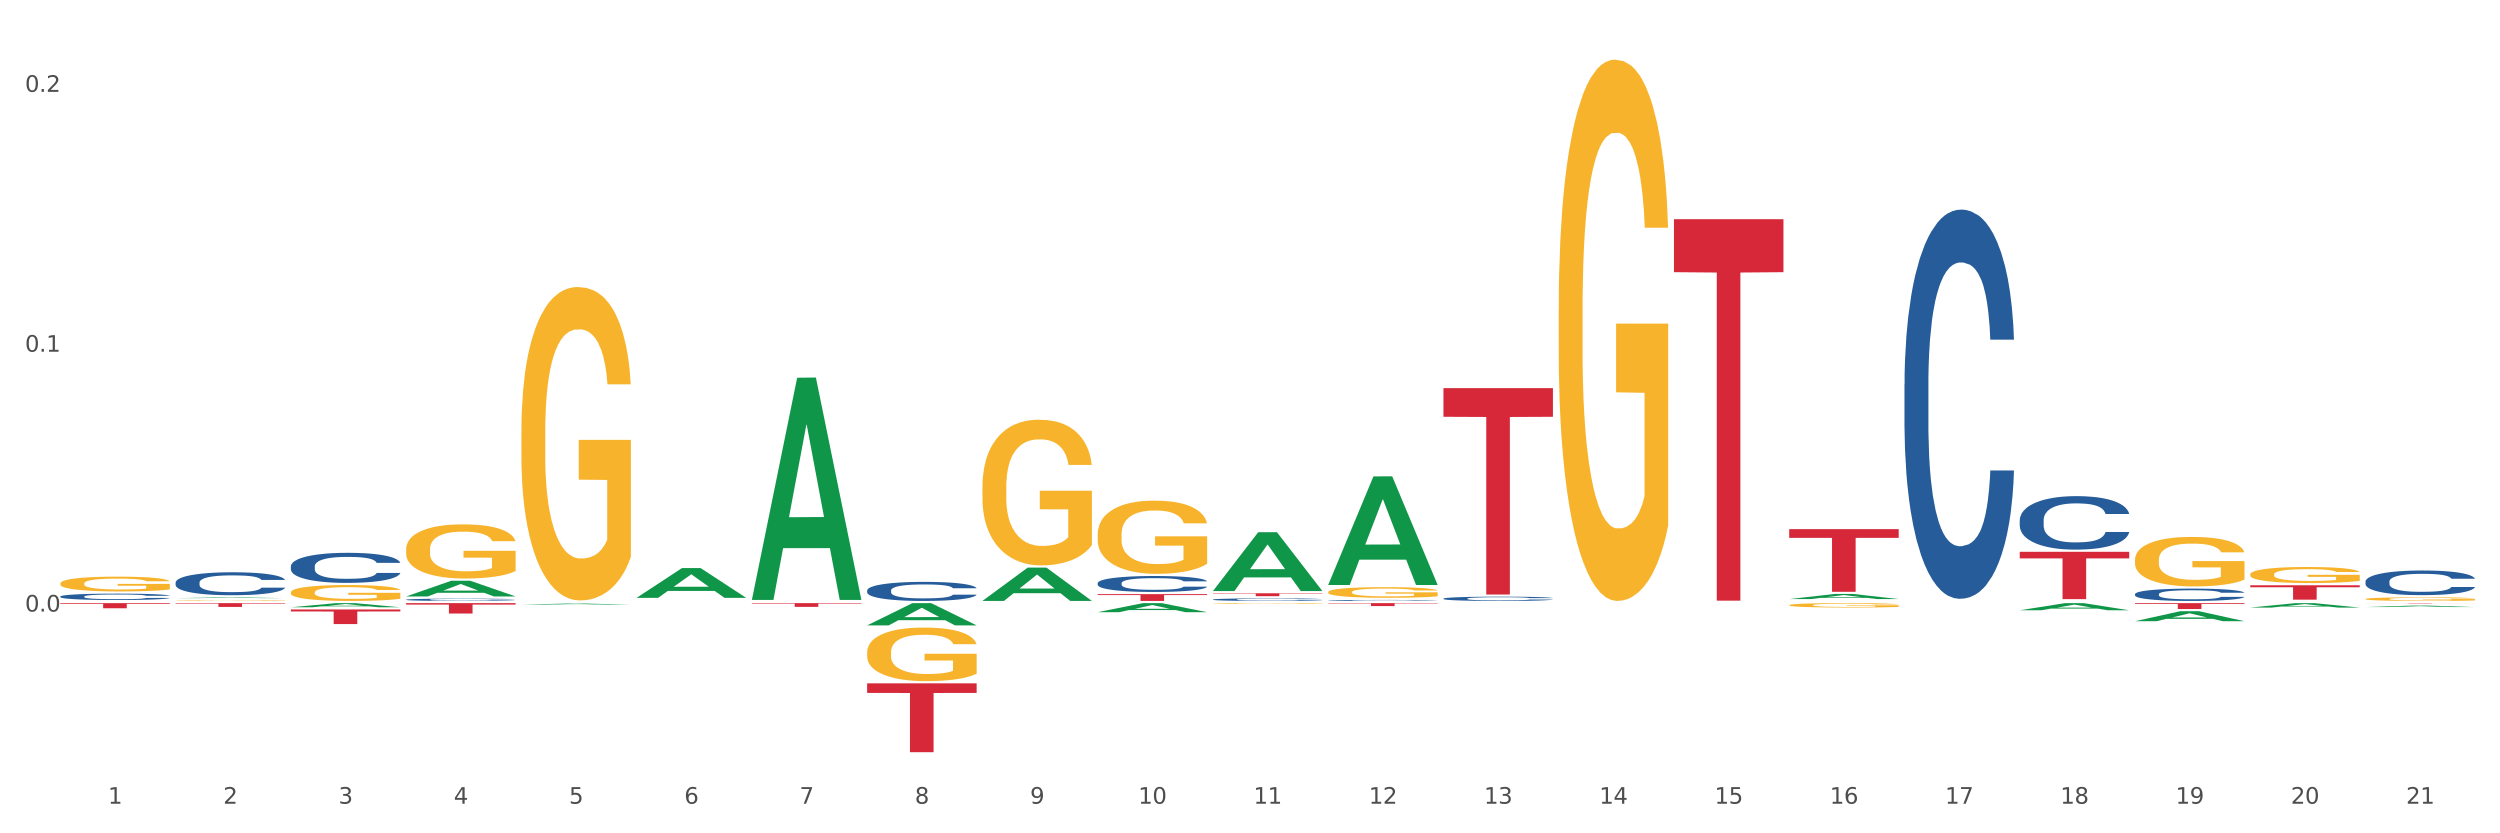 <?xml version="1.0" encoding="utf-8" standalone="no"?>
<!DOCTYPE svg PUBLIC "-//W3C//DTD SVG 1.1//EN"
  "http://www.w3.org/Graphics/SVG/1.1/DTD/svg11.dtd">
<svg xmlns:xlink="http://www.w3.org/1999/xlink" width="1080pt" height="360pt" viewBox="0 0 1080 360" xmlns="http://www.w3.org/2000/svg" version="1.1">
 <rect x="0" y="0" width="1080" height="360" fill="#333333" stroke="none"/>
 <defs>
  <style type="text/css">*{stroke-linejoin: round; stroke-linecap: butt}</style>
 </defs>
 <g id="figure_1">
  <g id="patch_1">
   <path d="M 0 360 
L 1080 360 
L 1080 0 
L 0 0 
z
" style="fill: #ffffff; stroke: #ffffff; stroke-linejoin: miter"/>
  </g>
  <g id="axes_1">
   <g id="matplotlib.axis_1">
    <g id="xtick_1">
     <g id="text_1">
      <!-- 1 -->
      <g style="fill: #4d4d4d" transform="translate(46.664 347.204) scale(0.096 -0.096)">
       <defs>
        <path id="DejaVuSans-31" d="M 794 531 
L 1825 531 
L 1825 4091 
L 703 3866 
L 703 4441 
L 1819 4666 
L 2450 4666 
L 2450 531 
L 3481 531 
L 3481 0 
L 794 0 
L 794 531 
z
" transform="scale(0.016)"/>
       </defs>
       <use xlink:href="#DejaVuSans-31"/>
      </g>
     </g>
    </g>
    <g id="xtick_2">
     <g id="text_2">
      <!-- 2 -->
      <g style="fill: #4d4d4d" transform="translate(96.456 347.204) scale(0.096 -0.096)">
       <defs>
        <path id="DejaVuSans-32" d="M 1228 531 
L 3431 531 
L 3431 0 
L 469 0 
L 469 531 
Q 828 903 1448 1529 
Q 2069 2156 2228 2338 
Q 2531 2678 2651 2914 
Q 2772 3150 2772 3378 
Q 2772 3750 2511 3984 
Q 2250 4219 1831 4219 
Q 1534 4219 1204 4116 
Q 875 4013 500 3803 
L 500 4441 
Q 881 4594 1212 4672 
Q 1544 4750 1819 4750 
Q 2544 4750 2975 4387 
Q 3406 4025 3406 3419 
Q 3406 3131 3298 2873 
Q 3191 2616 2906 2266 
Q 2828 2175 2409 1742 
Q 1991 1309 1228 531 
z
" transform="scale(0.016)"/>
       </defs>
       <use xlink:href="#DejaVuSans-32"/>
      </g>
     </g>
    </g>
    <g id="xtick_3">
     <g id="text_3">
      <!-- 3 -->
      <g style="fill: #4d4d4d" transform="translate(146.247 347.204) scale(0.096 -0.096)">
       <defs>
        <path id="DejaVuSans-33" d="M 2597 2516 
Q 3050 2419 3304 2112 
Q 3559 1806 3559 1356 
Q 3559 666 3084 287 
Q 2609 -91 1734 -91 
Q 1441 -91 1130 -33 
Q 819 25 488 141 
L 488 750 
Q 750 597 1062 519 
Q 1375 441 1716 441 
Q 2309 441 2620 675 
Q 2931 909 2931 1356 
Q 2931 1769 2642 2001 
Q 2353 2234 1838 2234 
L 1294 2234 
L 1294 2753 
L 1863 2753 
Q 2328 2753 2575 2939 
Q 2822 3125 2822 3475 
Q 2822 3834 2567 4026 
Q 2313 4219 1838 4219 
Q 1578 4219 1281 4162 
Q 984 4106 628 3988 
L 628 4550 
Q 988 4650 1302 4700 
Q 1616 4750 1894 4750 
Q 2613 4750 3031 4423 
Q 3450 4097 3450 3541 
Q 3450 3153 3228 2886 
Q 3006 2619 2597 2516 
z
" transform="scale(0.016)"/>
       </defs>
       <use xlink:href="#DejaVuSans-33"/>
      </g>
     </g>
    </g>
    <g id="xtick_4">
     <g id="text_4">
      <!-- 4 -->
      <g style="fill: #4d4d4d" transform="translate(196.039 347.204) scale(0.096 -0.096)">
       <defs>
        <path id="DejaVuSans-34" d="M 2419 4116 
L 825 1625 
L 2419 1625 
L 2419 4116 
z
M 2253 4666 
L 3047 4666 
L 3047 1625 
L 3713 1625 
L 3713 1100 
L 3047 1100 
L 3047 0 
L 2419 0 
L 2419 1100 
L 313 1100 
L 313 1709 
L 2253 4666 
z
" transform="scale(0.016)"/>
       </defs>
       <use xlink:href="#DejaVuSans-34"/>
      </g>
     </g>
    </g>
    <g id="xtick_5">
     <g id="text_5">
      <!-- 5 -->
      <g style="fill: #4d4d4d" transform="translate(245.83 347.204) scale(0.096 -0.096)">
       <defs>
        <path id="DejaVuSans-35" d="M 691 4666 
L 3169 4666 
L 3169 4134 
L 1269 4134 
L 1269 2991 
Q 1406 3038 1543 3061 
Q 1681 3084 1819 3084 
Q 2600 3084 3056 2656 
Q 3513 2228 3513 1497 
Q 3513 744 3044 326 
Q 2575 -91 1722 -91 
Q 1428 -91 1123 -41 
Q 819 9 494 109 
L 494 744 
Q 775 591 1075 516 
Q 1375 441 1709 441 
Q 2250 441 2565 725 
Q 2881 1009 2881 1497 
Q 2881 1984 2565 2268 
Q 2250 2553 1709 2553 
Q 1456 2553 1204 2497 
Q 953 2441 691 2322 
L 691 4666 
z
" transform="scale(0.016)"/>
       </defs>
       <use xlink:href="#DejaVuSans-35"/>
      </g>
     </g>
    </g>
    <g id="xtick_6">
     <g id="text_6">
      <!-- 6 -->
      <g style="fill: #4d4d4d" transform="translate(295.622 347.204) scale(0.096 -0.096)">
       <defs>
        <path id="DejaVuSans-36" d="M 2113 2584 
Q 1688 2584 1439 2293 
Q 1191 2003 1191 1497 
Q 1191 994 1439 701 
Q 1688 409 2113 409 
Q 2538 409 2786 701 
Q 3034 994 3034 1497 
Q 3034 2003 2786 2293 
Q 2538 2584 2113 2584 
z
M 3366 4563 
L 3366 3988 
Q 3128 4100 2886 4159 
Q 2644 4219 2406 4219 
Q 1781 4219 1451 3797 
Q 1122 3375 1075 2522 
Q 1259 2794 1537 2939 
Q 1816 3084 2150 3084 
Q 2853 3084 3261 2657 
Q 3669 2231 3669 1497 
Q 3669 778 3244 343 
Q 2819 -91 2113 -91 
Q 1303 -91 875 529 
Q 447 1150 447 2328 
Q 447 3434 972 4092 
Q 1497 4750 2381 4750 
Q 2619 4750 2861 4703 
Q 3103 4656 3366 4563 
z
" transform="scale(0.016)"/>
       </defs>
       <use xlink:href="#DejaVuSans-36"/>
      </g>
     </g>
    </g>
    <g id="xtick_7">
     <g id="text_7">
      <!-- 7 -->
      <g style="fill: #4d4d4d" transform="translate(345.413 347.204) scale(0.096 -0.096)">
       <defs>
        <path id="DejaVuSans-37" d="M 525 4666 
L 3525 4666 
L 3525 4397 
L 1831 0 
L 1172 0 
L 2766 4134 
L 525 4134 
L 525 4666 
z
" transform="scale(0.016)"/>
       </defs>
       <use xlink:href="#DejaVuSans-37"/>
      </g>
     </g>
    </g>
    <g id="xtick_8">
     <g id="text_8">
      <!-- 8 -->
      <g style="fill: #4d4d4d" transform="translate(395.205 347.204) scale(0.096 -0.096)">
       <defs>
        <path id="DejaVuSans-38" d="M 2034 2216 
Q 1584 2216 1326 1975 
Q 1069 1734 1069 1313 
Q 1069 891 1326 650 
Q 1584 409 2034 409 
Q 2484 409 2743 651 
Q 3003 894 3003 1313 
Q 3003 1734 2745 1975 
Q 2488 2216 2034 2216 
z
M 1403 2484 
Q 997 2584 770 2862 
Q 544 3141 544 3541 
Q 544 4100 942 4425 
Q 1341 4750 2034 4750 
Q 2731 4750 3128 4425 
Q 3525 4100 3525 3541 
Q 3525 3141 3298 2862 
Q 3072 2584 2669 2484 
Q 3125 2378 3379 2068 
Q 3634 1759 3634 1313 
Q 3634 634 3220 271 
Q 2806 -91 2034 -91 
Q 1263 -91 848 271 
Q 434 634 434 1313 
Q 434 1759 690 2068 
Q 947 2378 1403 2484 
z
M 1172 3481 
Q 1172 3119 1398 2916 
Q 1625 2713 2034 2713 
Q 2441 2713 2670 2916 
Q 2900 3119 2900 3481 
Q 2900 3844 2670 4047 
Q 2441 4250 2034 4250 
Q 1625 4250 1398 4047 
Q 1172 3844 1172 3481 
z
" transform="scale(0.016)"/>
       </defs>
       <use xlink:href="#DejaVuSans-38"/>
      </g>
     </g>
    </g>
    <g id="xtick_9">
     <g id="text_9">
      <!-- 9 -->
      <g style="fill: #4d4d4d" transform="translate(444.996 347.204) scale(0.096 -0.096)">
       <defs>
        <path id="DejaVuSans-39" d="M 703 97 
L 703 672 
Q 941 559 1184 500 
Q 1428 441 1663 441 
Q 2288 441 2617 861 
Q 2947 1281 2994 2138 
Q 2813 1869 2534 1725 
Q 2256 1581 1919 1581 
Q 1219 1581 811 2004 
Q 403 2428 403 3163 
Q 403 3881 828 4315 
Q 1253 4750 1959 4750 
Q 2769 4750 3195 4129 
Q 3622 3509 3622 2328 
Q 3622 1225 3098 567 
Q 2575 -91 1691 -91 
Q 1453 -91 1209 -44 
Q 966 3 703 97 
z
M 1959 2075 
Q 2384 2075 2632 2365 
Q 2881 2656 2881 3163 
Q 2881 3666 2632 3958 
Q 2384 4250 1959 4250 
Q 1534 4250 1286 3958 
Q 1038 3666 1038 3163 
Q 1038 2656 1286 2365 
Q 1534 2075 1959 2075 
z
" transform="scale(0.016)"/>
       </defs>
       <use xlink:href="#DejaVuSans-39"/>
      </g>
     </g>
    </g>
    <g id="xtick_10">
     <g id="text_10">
      <!-- 10 -->
      <g style="fill: #4d4d4d" transform="translate(491.734 347.204) scale(0.096 -0.096)">
       <defs>
        <path id="DejaVuSans-30" d="M 2034 4250 
Q 1547 4250 1301 3770 
Q 1056 3291 1056 2328 
Q 1056 1369 1301 889 
Q 1547 409 2034 409 
Q 2525 409 2770 889 
Q 3016 1369 3016 2328 
Q 3016 3291 2770 3770 
Q 2525 4250 2034 4250 
z
M 2034 4750 
Q 2819 4750 3233 4129 
Q 3647 3509 3647 2328 
Q 3647 1150 3233 529 
Q 2819 -91 2034 -91 
Q 1250 -91 836 529 
Q 422 1150 422 2328 
Q 422 3509 836 4129 
Q 1250 4750 2034 4750 
z
" transform="scale(0.016)"/>
       </defs>
       <use xlink:href="#DejaVuSans-31"/>
       <use xlink:href="#DejaVuSans-30" transform="translate(63.623 0)"/>
      </g>
     </g>
    </g>
    <g id="xtick_11">
     <g id="text_11">
      <!-- 11 -->
      <g style="fill: #4d4d4d" transform="translate(541.525 347.204) scale(0.096 -0.096)">
       <use xlink:href="#DejaVuSans-31"/>
       <use xlink:href="#DejaVuSans-31" transform="translate(63.623 0)"/>
      </g>
     </g>
    </g>
    <g id="xtick_12">
     <g id="text_12">
      <!-- 12 -->
      <g style="fill: #4d4d4d" transform="translate(591.317 347.204) scale(0.096 -0.096)">
       <use xlink:href="#DejaVuSans-31"/>
       <use xlink:href="#DejaVuSans-32" transform="translate(63.623 0)"/>
      </g>
     </g>
    </g>
    <g id="xtick_13">
     <g id="text_13">
      <!-- 13 -->
      <g style="fill: #4d4d4d" transform="translate(641.109 347.204) scale(0.096 -0.096)">
       <use xlink:href="#DejaVuSans-31"/>
       <use xlink:href="#DejaVuSans-33" transform="translate(63.623 0)"/>
      </g>
     </g>
    </g>
    <g id="xtick_14">
     <g id="text_14">
      <!-- 14 -->
      <g style="fill: #4d4d4d" transform="translate(690.9 347.204) scale(0.096 -0.096)">
       <use xlink:href="#DejaVuSans-31"/>
       <use xlink:href="#DejaVuSans-34" transform="translate(63.623 0)"/>
      </g>
     </g>
    </g>
    <g id="xtick_15">
     <g id="text_15">
      <!-- 15 -->
      <g style="fill: #4d4d4d" transform="translate(740.692 347.204) scale(0.096 -0.096)">
       <use xlink:href="#DejaVuSans-31"/>
       <use xlink:href="#DejaVuSans-35" transform="translate(63.623 0)"/>
      </g>
     </g>
    </g>
    <g id="xtick_16">
     <g id="text_16">
      <!-- 16 -->
      <g style="fill: #4d4d4d" transform="translate(790.483 347.204) scale(0.096 -0.096)">
       <use xlink:href="#DejaVuSans-31"/>
       <use xlink:href="#DejaVuSans-36" transform="translate(63.623 0)"/>
      </g>
     </g>
    </g>
    <g id="xtick_17">
     <g id="text_17">
      <!-- 17 -->
      <g style="fill: #4d4d4d" transform="translate(840.275 347.204) scale(0.096 -0.096)">
       <use xlink:href="#DejaVuSans-31"/>
       <use xlink:href="#DejaVuSans-37" transform="translate(63.623 0)"/>
      </g>
     </g>
    </g>
    <g id="xtick_18">
     <g id="text_18">
      <!-- 18 -->
      <g style="fill: #4d4d4d" transform="translate(890.066 347.204) scale(0.096 -0.096)">
       <use xlink:href="#DejaVuSans-31"/>
       <use xlink:href="#DejaVuSans-38" transform="translate(63.623 0)"/>
      </g>
     </g>
    </g>
    <g id="xtick_19">
     <g id="text_19">
      <!-- 19 -->
      <g style="fill: #4d4d4d" transform="translate(939.858 347.204) scale(0.096 -0.096)">
       <use xlink:href="#DejaVuSans-31"/>
       <use xlink:href="#DejaVuSans-39" transform="translate(63.623 0)"/>
      </g>
     </g>
    </g>
    <g id="xtick_20">
     <g id="text_20">
      <!-- 20 -->
      <g style="fill: #4d4d4d" transform="translate(989.649 347.204) scale(0.096 -0.096)">
       <use xlink:href="#DejaVuSans-32"/>
       <use xlink:href="#DejaVuSans-30" transform="translate(63.623 0)"/>
      </g>
     </g>
    </g>
    <g id="xtick_21">
     <g id="text_21">
      <!-- 21 -->
      <g style="fill: #4d4d4d" transform="translate(1039.441 347.204) scale(0.096 -0.096)">
       <use xlink:href="#DejaVuSans-32"/>
       <use xlink:href="#DejaVuSans-31" transform="translate(63.623 0)"/>
      </g>
     </g>
    </g>
    <g id="xtick_22"/>
    <g id="xtick_23"/>
    <g id="xtick_24"/>
    <g id="xtick_25"/>
    <g id="xtick_26"/>
    <g id="xtick_27"/>
    <g id="xtick_28"/>
    <g id="xtick_29"/>
    <g id="xtick_30"/>
    <g id="xtick_31"/>
    <g id="xtick_32"/>
    <g id="xtick_33"/>
    <g id="xtick_34"/>
    <g id="xtick_35"/>
    <g id="xtick_36"/>
    <g id="xtick_37"/>
    <g id="xtick_38"/>
    <g id="xtick_39"/>
    <g id="xtick_40"/>
    <g id="xtick_41"/>
   </g>
   <g id="matplotlib.axis_2">
    <g id="ytick_1">
     <g id="text_22">
      <!-- 0.0 -->
      <g style="fill: #4d4d4d" transform="translate(10.8 264.197) scale(0.096 -0.096)">
       <defs>
        <path id="DejaVuSans-2e" d="M 684 794 
L 1344 794 
L 1344 0 
L 684 0 
L 684 794 
z
" transform="scale(0.016)"/>
       </defs>
       <use xlink:href="#DejaVuSans-30"/>
       <use xlink:href="#DejaVuSans-2e" transform="translate(63.623 0)"/>
       <use xlink:href="#DejaVuSans-30" transform="translate(95.41 0)"/>
      </g>
     </g>
    </g>
    <g id="ytick_2">
     <g id="text_23">
      <!-- 0.1 -->
      <g style="fill: #4d4d4d" transform="translate(10.8 151.936) scale(0.096 -0.096)">
       <use xlink:href="#DejaVuSans-30"/>
       <use xlink:href="#DejaVuSans-2e" transform="translate(63.623 0)"/>
       <use xlink:href="#DejaVuSans-31" transform="translate(95.41 0)"/>
      </g>
     </g>
    </g>
    <g id="ytick_3">
     <g id="text_24">
      <!-- 0.2 -->
      <g style="fill: #4d4d4d" transform="translate(10.8 39.674) scale(0.096 -0.096)">
       <use xlink:href="#DejaVuSans-30"/>
       <use xlink:href="#DejaVuSans-2e" transform="translate(63.623 0)"/>
       <use xlink:href="#DejaVuSans-32" transform="translate(95.41 0)"/>
      </g>
     </g>
    </g>
    <g id="ytick_4"/>
    <g id="ytick_5"/>
    <g id="ytick_6"/>
   </g>
   <g id="PolyCollection_1">
    <path d="M 75.859 258.399 
L 75.907 258.399 
L 95.413 258.079 
L 103.508 258.079 
L 123.161 258.4 
L 113.798 258.4 
L 109.555 258.325 
L 89.415 258.325 
L 89.269 258.326 
L 85.173 258.4 
L 75.859 258.4 
L 75.859 258.399 
L 91.951 258.28 
L 107.019 258.28 
L 99.558 258.147 
L 99.461 258.146 
L 99.363 258.147 
L 91.902 258.28 
L 91.951 258.28 
L 75.859 258.399 
z
" clip-path="url(#pa03da967ba)" style="fill: #109648"/>
    <path d="M 125.65 262.342 
L 125.699 262.34 
L 145.205 260.552 
L 153.3 260.55 
L 172.952 262.345 
L 163.589 262.345 
L 159.347 261.927 
L 139.207 261.927 
L 139.06 261.934 
L 134.964 262.345 
L 125.65 262.345 
L 125.65 262.342 
L 141.743 261.678 
L 156.811 261.676 
L 149.35 260.933 
L 149.252 260.929 
L 149.155 260.934 
L 141.694 261.676 
L 141.743 261.678 
L 125.65 262.342 
z
" clip-path="url(#pa03da967ba)" style="fill: #109648"/>
    <path d="M 175.442 257.658 
L 175.49 257.652 
L 194.996 250.87 
L 203.091 250.864 
L 222.744 257.671 
L 213.381 257.671 
L 209.138 256.086 
L 188.998 256.086 
L 188.852 256.111 
L 184.756 257.671 
L 175.442 257.671 
L 175.442 257.658 
L 191.534 255.14 
L 206.602 255.134 
L 199.141 252.315 
L 199.044 252.302 
L 198.946 252.321 
L 191.485 255.134 
L 191.534 255.14 
L 175.442 257.658 
z
" clip-path="url(#pa03da967ba)" style="fill: #109648"/>
    <path d="M 225.233 261.22 
L 225.282 261.22 
L 244.788 260.73 
L 252.883 260.729 
L 272.535 261.221 
L 263.172 261.221 
L 258.93 261.107 
L 238.79 261.107 
L 238.644 261.109 
L 234.547 261.221 
L 225.233 261.221 
L 225.233 261.22 
L 241.326 261.038 
L 256.394 261.038 
L 248.933 260.834 
L 248.835 260.833 
L 248.738 260.835 
L 241.277 261.038 
L 241.326 261.038 
L 225.233 261.22 
z
" clip-path="url(#pa03da967ba)" style="fill: #109648"/>
    <path d="M 1021.898 258.765 
L 1021.954 258.764 
L 1021.954 258.712 
L 1022.066 258.668 
L 1022.624 258.56 
L 1023.462 258.471 
L 1024.076 258.424 
L 1024.69 258.385 
L 1025.416 258.346 
L 1026.31 258.306 
L 1027.929 258.247 
L 1028.935 258.217 
L 1030.163 258.186 
L 1032.397 258.14 
L 1034.017 258.114 
L 1035.692 258.092 
L 1038.429 258.066 
L 1040.216 258.055 
L 1042.114 258.046 
L 1044.404 258.041 
L 1046.135 258.039 
L 1049.933 258.043 
L 1053.172 258.056 
L 1054.736 258.066 
L 1056.746 258.084 
L 1057.807 258.095 
L 1059.539 258.118 
L 1061.326 258.148 
L 1062.554 258.174 
L 1064.397 258.223 
L 1065.793 258.272 
L 1067.078 258.332 
L 1067.748 258.374 
L 1068.251 258.412 
L 1068.697 258.457 
L 1069.144 258.527 
L 1059.092 258.527 
L 1058.701 258.477 
L 1058.087 258.43 
L 1057.193 258.384 
L 1056.411 258.355 
L 1055.071 258.319 
L 1053.842 258.296 
L 1052.558 258.279 
L 1050.994 258.265 
L 1049.765 258.257 
L 1048.034 258.252 
L 1044.628 258.253 
L 1042.338 258.265 
L 1040.774 258.279 
L 1039.769 258.292 
L 1038.875 258.306 
L 1037.87 258.326 
L 1036.697 258.356 
L 1035.86 258.384 
L 1035.022 258.418 
L 1034.352 258.453 
L 1033.737 258.493 
L 1033.235 258.536 
L 1032.844 258.58 
L 1032.509 258.635 
L 1032.23 258.725 
L 1032.23 258.922 
L 1032.341 258.966 
L 1032.621 259.025 
L 1032.956 259.07 
L 1033.514 259.123 
L 1034.017 259.159 
L 1034.966 259.21 
L 1036.027 259.253 
L 1036.865 259.281 
L 1037.703 259.304 
L 1039.155 259.335 
L 1040.774 259.361 
L 1042.17 259.377 
L 1044.069 259.391 
L 1045.354 259.397 
L 1046.47 259.4 
L 1049.207 259.4 
L 1051.162 259.396 
L 1053.34 259.386 
L 1055.015 259.373 
L 1056.411 259.357 
L 1057.975 259.331 
L 1058.98 259.307 
L 1058.98 259.007 
L 1046.694 259.005 
L 1046.694 258.806 
L 1069.2 258.806 
L 1069.2 259.391 
L 1068.251 259.421 
L 1067.19 259.449 
L 1066.073 259.473 
L 1064.397 259.503 
L 1062.387 259.532 
L 1060.6 259.552 
L 1058.701 259.569 
L 1056.467 259.585 
L 1053.563 259.599 
L 1051.776 259.605 
L 1049.542 259.609 
L 1046.917 259.611 
L 1044.628 259.608 
L 1042.394 259.601 
L 1040.048 259.588 
L 1037.758 259.569 
L 1036.027 259.551 
L 1034.296 259.528 
L 1032.453 259.498 
L 1031.001 259.469 
L 1029.884 259.443 
L 1028.655 259.41 
L 1027.315 259.367 
L 1026.31 259.328 
L 1025.416 259.288 
L 1024.467 259.236 
L 1023.797 259.192 
L 1023.127 259.136 
L 1022.736 259.094 
L 1022.289 259.03 
L 1021.954 258.939 
L 1021.898 258.765 
z
" clip-path="url(#pa03da967ba)" style="fill: #f7b32b"/>
    <path d="M 523.983 255.304 
L 524.031 255.28 
L 543.537 229.923 
L 551.632 229.899 
L 571.284 255.352 
L 561.922 255.352 
L 557.679 249.425 
L 537.539 249.425 
L 537.393 249.52 
L 533.297 255.352 
L 523.983 255.352 
L 523.983 255.304 
L 540.075 245.888 
L 555.143 245.864 
L 547.682 235.324 
L 547.585 235.277 
L 547.487 235.348 
L 540.026 245.864 
L 540.075 245.888 
L 523.983 255.304 
z
" clip-path="url(#pa03da967ba)" style="fill: #109648"/>
    <path d="M 573.774 252.627 
L 573.823 252.583 
L 593.329 205.805 
L 601.424 205.761 
L 621.076 252.716 
L 611.713 252.716 
L 607.471 241.782 
L 587.331 241.782 
L 587.184 241.958 
L 583.088 252.716 
L 573.774 252.716 
L 573.774 252.627 
L 589.866 235.257 
L 604.935 235.212 
L 597.474 215.769 
L 597.376 215.681 
L 597.279 215.813 
L 589.818 235.212 
L 589.866 235.257 
L 573.774 252.627 
z
" clip-path="url(#pa03da967ba)" style="fill: #109648"/>
    <path d="M 772.94 258.798 
L 772.989 258.796 
L 792.495 256.593 
L 800.59 256.591 
L 820.242 258.802 
L 810.879 258.802 
L 806.637 258.287 
L 786.497 258.287 
L 786.351 258.295 
L 782.254 258.802 
L 772.94 258.802 
L 772.94 258.798 
L 789.033 257.98 
L 804.101 257.977 
L 796.64 257.062 
L 796.542 257.058 
L 796.445 257.064 
L 788.984 257.977 
L 789.033 257.98 
L 772.94 258.798 
z
" clip-path="url(#pa03da967ba)" style="fill: #109648"/>
    <path d="M 225.233 186.564 
L 225.289 186.44 
L 225.289 181.988 
L 225.401 178.155 
L 225.959 168.881 
L 226.797 161.214 
L 227.411 157.133 
L 228.026 153.794 
L 228.752 150.456 
L 229.645 146.993 
L 231.265 141.923 
L 232.27 139.326 
L 233.498 136.606 
L 235.732 132.649 
L 237.352 130.423 
L 239.027 128.568 
L 241.764 126.342 
L 243.551 125.353 
L 245.45 124.611 
L 247.739 124.116 
L 249.471 123.993 
L 253.268 124.364 
L 256.507 125.477 
L 258.071 126.342 
L 260.081 127.826 
L 261.142 128.815 
L 262.874 130.794 
L 264.661 133.391 
L 265.889 135.617 
L 267.732 139.821 
L 269.129 144.025 
L 270.413 149.219 
L 271.083 152.805 
L 271.586 156.144 
L 272.033 159.977 
L 272.479 166.036 
L 262.427 166.036 
L 262.036 161.708 
L 261.422 157.628 
L 260.528 153.671 
L 259.746 151.197 
L 258.406 148.106 
L 257.177 146.128 
L 255.893 144.644 
L 254.329 143.407 
L 253.101 142.789 
L 251.369 142.294 
L 247.963 142.418 
L 245.673 143.407 
L 244.109 144.644 
L 243.104 145.757 
L 242.211 146.993 
L 241.205 148.724 
L 240.033 151.321 
L 239.195 153.671 
L 238.357 156.638 
L 237.687 159.606 
L 237.073 163.069 
L 236.57 166.778 
L 236.179 170.612 
L 235.844 175.311 
L 235.565 183.101 
L 235.565 200.043 
L 235.676 203.876 
L 235.956 208.946 
L 236.291 212.779 
L 236.849 217.355 
L 237.352 220.446 
L 238.301 224.898 
L 239.362 228.608 
L 240.2 230.957 
L 241.038 232.936 
L 242.49 235.656 
L 244.109 237.882 
L 245.505 239.242 
L 247.404 240.479 
L 248.689 240.973 
L 249.806 241.221 
L 252.542 241.221 
L 254.497 240.85 
L 256.675 239.984 
L 258.35 238.871 
L 259.746 237.511 
L 261.31 235.285 
L 262.315 233.183 
L 262.315 207.338 
L 250.029 207.215 
L 250.029 190.026 
L 272.535 190.026 
L 272.535 240.479 
L 271.586 243.076 
L 270.525 245.425 
L 269.408 247.527 
L 267.732 250.124 
L 265.722 252.597 
L 263.935 254.329 
L 262.036 255.812 
L 259.802 257.173 
L 256.898 258.409 
L 255.111 258.904 
L 252.877 259.275 
L 250.252 259.398 
L 247.963 259.151 
L 245.729 258.533 
L 243.383 257.42 
L 241.094 255.812 
L 239.362 254.205 
L 237.631 252.226 
L 235.788 249.629 
L 234.336 247.156 
L 233.219 244.93 
L 231.991 242.086 
L 230.65 238.377 
L 229.645 235.038 
L 228.752 231.575 
L 227.802 227.124 
L 227.132 223.29 
L 226.462 218.468 
L 226.071 214.882 
L 225.624 209.317 
L 225.289 201.526 
L 225.233 186.564 
z
" clip-path="url(#pa03da967ba)" style="fill: #f7b32b"/>
    <path d="M 374.608 281.81 
L 374.664 281.789 
L 374.664 281.027 
L 374.775 280.372 
L 375.334 278.786 
L 376.172 277.474 
L 376.786 276.776 
L 377.4 276.205 
L 378.126 275.634 
L 379.02 275.042 
L 380.639 274.175 
L 381.645 273.731 
L 382.873 273.266 
L 385.107 272.589 
L 386.727 272.208 
L 388.402 271.891 
L 391.138 271.51 
L 392.926 271.341 
L 394.824 271.214 
L 397.114 271.129 
L 398.845 271.108 
L 402.643 271.172 
L 405.882 271.362 
L 407.446 271.51 
L 409.456 271.764 
L 410.517 271.933 
L 412.248 272.272 
L 414.035 272.716 
L 415.264 273.096 
L 417.107 273.815 
L 418.503 274.535 
L 419.788 275.423 
L 420.458 276.036 
L 420.96 276.607 
L 421.407 277.263 
L 421.854 278.299 
L 411.802 278.299 
L 411.411 277.559 
L 410.796 276.861 
L 409.903 276.184 
L 409.121 275.761 
L 407.781 275.232 
L 406.552 274.894 
L 405.268 274.64 
L 403.704 274.429 
L 402.475 274.323 
L 400.744 274.238 
L 397.337 274.26 
L 395.048 274.429 
L 393.484 274.64 
L 392.479 274.831 
L 391.585 275.042 
L 390.58 275.338 
L 389.407 275.782 
L 388.569 276.184 
L 387.732 276.692 
L 387.062 277.199 
L 386.447 277.792 
L 385.945 278.426 
L 385.554 279.082 
L 385.219 279.885 
L 384.939 281.218 
L 384.939 284.115 
L 385.051 284.771 
L 385.33 285.638 
L 385.665 286.294 
L 386.224 287.076 
L 386.727 287.605 
L 387.676 288.366 
L 388.737 289.001 
L 389.575 289.403 
L 390.412 289.741 
L 391.864 290.206 
L 393.484 290.587 
L 394.88 290.82 
L 396.779 291.031 
L 398.063 291.116 
L 399.18 291.158 
L 401.917 291.158 
L 403.871 291.095 
L 406.049 290.947 
L 407.725 290.756 
L 409.121 290.524 
L 410.685 290.143 
L 411.69 289.783 
L 411.69 285.363 
L 399.404 285.342 
L 399.404 282.402 
L 421.91 282.402 
L 421.91 291.031 
L 420.96 291.475 
L 419.899 291.877 
L 418.782 292.237 
L 417.107 292.681 
L 415.097 293.104 
L 413.309 293.4 
L 411.411 293.654 
L 409.177 293.886 
L 406.273 294.098 
L 404.486 294.182 
L 402.252 294.246 
L 399.627 294.267 
L 397.337 294.225 
L 395.104 294.119 
L 392.758 293.929 
L 390.468 293.654 
L 388.737 293.379 
L 387.006 293.04 
L 385.163 292.596 
L 383.711 292.173 
L 382.594 291.793 
L 381.365 291.306 
L 380.025 290.672 
L 379.02 290.101 
L 378.126 289.508 
L 377.177 288.747 
L 376.507 288.091 
L 375.836 287.267 
L 375.446 286.653 
L 374.999 285.702 
L 374.664 284.369 
L 374.608 281.81 
z
" clip-path="url(#pa03da967ba)" style="fill: #f7b32b"/>
    <path d="M 922.315 268.359 
L 922.364 268.355 
L 941.87 264.041 
L 949.965 264.037 
L 969.617 268.367 
L 960.254 268.367 
L 956.011 267.359 
L 935.872 267.359 
L 935.725 267.375 
L 931.629 268.367 
L 922.315 268.367 
L 922.315 268.359 
L 938.407 266.757 
L 953.476 266.753 
L 946.015 264.96 
L 945.917 264.951 
L 945.82 264.964 
L 938.359 266.753 
L 938.407 266.757 
L 922.315 268.359 
z
" clip-path="url(#pa03da967ba)" style="fill: #109648"/>
    <path d="M 872.523 263.635 
L 872.572 263.632 
L 892.078 260.553 
L 900.173 260.55 
L 919.825 263.641 
L 910.462 263.641 
L 906.22 262.921 
L 886.08 262.921 
L 885.934 262.933 
L 881.837 263.641 
L 872.523 263.641 
L 872.523 263.635 
L 888.616 262.492 
L 903.684 262.489 
L 896.223 261.209 
L 896.126 261.203 
L 896.028 261.212 
L 888.567 262.489 
L 888.616 262.492 
L 872.523 263.635 
z
" clip-path="url(#pa03da967ba)" style="fill: #109648"/>
    <path d="M 26.067 252.066 
L 26.123 252.06 
L 26.123 251.85 
L 26.235 251.669 
L 26.793 251.23 
L 27.631 250.868 
L 28.245 250.675 
L 28.859 250.517 
L 29.585 250.359 
L 30.479 250.196 
L 32.098 249.956 
L 33.104 249.833 
L 34.332 249.705 
L 36.566 249.518 
L 38.186 249.412 
L 39.861 249.325 
L 42.598 249.22 
L 44.385 249.173 
L 46.283 249.138 
L 48.573 249.114 
L 50.304 249.108 
L 54.102 249.126 
L 57.341 249.179 
L 58.905 249.22 
L 60.915 249.29 
L 61.976 249.336 
L 63.708 249.43 
L 65.495 249.553 
L 66.723 249.658 
L 68.566 249.857 
L 69.962 250.055 
L 71.247 250.301 
L 71.917 250.47 
L 72.42 250.628 
L 72.866 250.81 
L 73.313 251.096 
L 63.261 251.096 
L 62.87 250.891 
L 62.256 250.698 
L 61.362 250.511 
L 60.58 250.394 
L 59.24 250.248 
L 58.011 250.155 
L 56.727 250.085 
L 55.163 250.026 
L 53.934 249.997 
L 52.203 249.974 
L 48.797 249.979 
L 46.507 250.026 
L 44.943 250.085 
L 43.938 250.137 
L 43.044 250.196 
L 42.039 250.278 
L 40.866 250.4 
L 40.029 250.511 
L 39.191 250.652 
L 38.521 250.792 
L 37.906 250.956 
L 37.404 251.131 
L 37.013 251.312 
L 36.678 251.534 
L 36.399 251.903 
L 36.399 252.703 
L 36.51 252.885 
L 36.79 253.124 
L 37.125 253.306 
L 37.683 253.522 
L 38.186 253.668 
L 39.135 253.878 
L 40.196 254.054 
L 41.034 254.165 
L 41.872 254.258 
L 43.324 254.387 
L 44.943 254.492 
L 46.339 254.556 
L 48.238 254.615 
L 49.523 254.638 
L 50.639 254.65 
L 53.376 254.65 
L 55.331 254.632 
L 57.509 254.592 
L 59.184 254.539 
L 60.58 254.475 
L 62.144 254.369 
L 63.149 254.27 
L 63.149 253.048 
L 50.863 253.042 
L 50.863 252.23 
L 73.369 252.23 
L 73.369 254.615 
L 72.42 254.738 
L 71.359 254.849 
L 70.242 254.948 
L 68.566 255.071 
L 66.556 255.188 
L 64.769 255.27 
L 62.87 255.34 
L 60.636 255.404 
L 57.732 255.463 
L 55.945 255.486 
L 53.711 255.503 
L 51.086 255.509 
L 48.797 255.498 
L 46.563 255.468 
L 44.217 255.416 
L 41.927 255.34 
L 40.196 255.264 
L 38.465 255.17 
L 36.622 255.048 
L 35.17 254.931 
L 34.053 254.825 
L 32.824 254.691 
L 31.484 254.516 
L 30.479 254.358 
L 29.585 254.194 
L 28.636 253.984 
L 27.966 253.802 
L 27.296 253.574 
L 26.905 253.405 
L 26.458 253.142 
L 26.123 252.774 
L 26.067 252.066 
z
" clip-path="url(#pa03da967ba)" style="fill: #f7b32b"/>
    <path d="M 75.859 259.465 
L 75.914 259.464 
L 75.914 259.455 
L 76.026 259.448 
L 76.585 259.429 
L 77.422 259.414 
L 78.037 259.406 
L 78.651 259.399 
L 79.377 259.392 
L 80.27 259.385 
L 81.89 259.375 
L 82.895 259.37 
L 84.124 259.364 
L 86.358 259.356 
L 87.977 259.352 
L 89.653 259.348 
L 92.389 259.344 
L 94.176 259.342 
L 96.075 259.34 
L 98.365 259.339 
L 100.096 259.339 
L 103.893 259.34 
L 107.133 259.342 
L 108.696 259.344 
L 110.707 259.347 
L 111.768 259.349 
L 113.499 259.353 
L 115.286 259.358 
L 116.515 259.362 
L 118.358 259.371 
L 119.754 259.379 
L 121.038 259.39 
L 121.709 259.397 
L 122.211 259.404 
L 122.658 259.411 
L 123.105 259.423 
L 113.052 259.423 
L 112.661 259.415 
L 112.047 259.407 
L 111.154 259.399 
L 110.372 259.394 
L 109.031 259.387 
L 107.803 259.383 
L 106.518 259.38 
L 104.955 259.378 
L 103.726 259.377 
L 101.995 259.376 
L 98.588 259.376 
L 96.298 259.378 
L 94.735 259.38 
L 93.729 259.383 
L 92.836 259.385 
L 91.831 259.389 
L 90.658 259.394 
L 89.82 259.399 
L 88.982 259.405 
L 88.312 259.411 
L 87.698 259.417 
L 87.195 259.425 
L 86.804 259.433 
L 86.469 259.442 
L 86.19 259.458 
L 86.19 259.492 
L 86.302 259.499 
L 86.581 259.51 
L 86.916 259.517 
L 87.475 259.526 
L 87.977 259.533 
L 88.927 259.542 
L 89.988 259.549 
L 90.825 259.554 
L 91.663 259.558 
L 93.115 259.563 
L 94.735 259.568 
L 96.131 259.57 
L 98.03 259.573 
L 99.314 259.574 
L 100.431 259.574 
L 103.167 259.574 
L 105.122 259.574 
L 107.3 259.572 
L 108.976 259.57 
L 110.372 259.567 
L 111.935 259.562 
L 112.941 259.558 
L 112.941 259.506 
L 100.654 259.506 
L 100.654 259.472 
L 123.161 259.472 
L 123.161 259.573 
L 122.211 259.578 
L 121.15 259.583 
L 120.033 259.587 
L 118.358 259.592 
L 116.347 259.597 
L 114.56 259.601 
L 112.661 259.604 
L 110.428 259.606 
L 107.524 259.609 
L 105.736 259.61 
L 103.503 259.611 
L 100.878 259.611 
L 98.588 259.61 
L 96.354 259.609 
L 94.009 259.607 
L 91.719 259.604 
L 89.988 259.6 
L 88.256 259.596 
L 86.414 259.591 
L 84.962 259.586 
L 83.845 259.582 
L 82.616 259.576 
L 81.276 259.569 
L 80.27 259.562 
L 79.377 259.555 
L 78.427 259.546 
L 77.757 259.538 
L 77.087 259.529 
L 76.696 259.522 
L 76.249 259.51 
L 75.914 259.495 
L 75.859 259.465 
z
" clip-path="url(#pa03da967ba)" style="fill: #f7b32b"/>
    <path d="M 125.65 255.915 
L 125.706 255.909 
L 125.706 255.683 
L 125.818 255.488 
L 126.376 255.017 
L 127.214 254.628 
L 127.828 254.421 
L 128.442 254.252 
L 129.168 254.082 
L 130.062 253.907 
L 131.682 253.649 
L 132.687 253.518 
L 133.915 253.38 
L 136.149 253.179 
L 137.769 253.066 
L 139.444 252.972 
L 142.181 252.859 
L 143.968 252.809 
L 145.867 252.771 
L 148.156 252.746 
L 149.887 252.74 
L 153.685 252.758 
L 156.924 252.815 
L 158.488 252.859 
L 160.498 252.934 
L 161.559 252.984 
L 163.291 253.085 
L 165.078 253.217 
L 166.306 253.329 
L 168.149 253.543 
L 169.545 253.756 
L 170.83 254.02 
L 171.5 254.202 
L 172.003 254.371 
L 172.449 254.566 
L 172.896 254.873 
L 162.844 254.873 
L 162.453 254.654 
L 161.839 254.446 
L 160.945 254.246 
L 160.163 254.12 
L 158.823 253.963 
L 157.594 253.863 
L 156.31 253.788 
L 154.746 253.725 
L 153.517 253.693 
L 151.786 253.668 
L 148.38 253.675 
L 146.09 253.725 
L 144.526 253.788 
L 143.521 253.844 
L 142.627 253.907 
L 141.622 253.995 
L 140.449 254.126 
L 139.612 254.246 
L 138.774 254.396 
L 138.104 254.547 
L 137.49 254.723 
L 136.987 254.911 
L 136.596 255.105 
L 136.261 255.344 
L 135.982 255.739 
L 135.982 256.599 
L 136.093 256.793 
L 136.373 257.051 
L 136.708 257.245 
L 137.266 257.477 
L 137.769 257.634 
L 138.718 257.86 
L 139.779 258.048 
L 140.617 258.168 
L 141.455 258.268 
L 142.907 258.406 
L 144.526 258.519 
L 145.922 258.588 
L 147.821 258.651 
L 149.106 258.676 
L 150.223 258.688 
L 152.959 258.688 
L 154.914 258.67 
L 157.092 258.626 
L 158.767 258.569 
L 160.163 258.5 
L 161.727 258.387 
L 162.732 258.281 
L 162.732 256.969 
L 150.446 256.963 
L 150.446 256.091 
L 172.952 256.091 
L 172.952 258.651 
L 172.003 258.783 
L 170.942 258.902 
L 169.825 259.008 
L 168.149 259.14 
L 166.139 259.266 
L 164.352 259.354 
L 162.453 259.429 
L 160.219 259.498 
L 157.315 259.561 
L 155.528 259.586 
L 153.294 259.605 
L 150.669 259.611 
L 148.38 259.598 
L 146.146 259.567 
L 143.8 259.51 
L 141.511 259.429 
L 139.779 259.347 
L 138.048 259.247 
L 136.205 259.115 
L 134.753 258.99 
L 133.636 258.877 
L 132.408 258.732 
L 131.067 258.544 
L 130.062 258.375 
L 129.168 258.199 
L 128.219 257.973 
L 127.549 257.779 
L 126.879 257.534 
L 126.488 257.352 
L 126.041 257.069 
L 125.706 256.674 
L 125.65 255.915 
z
" clip-path="url(#pa03da967ba)" style="fill: #f7b32b"/>
    <path d="M 175.442 237.339 
L 175.498 237.318 
L 175.498 236.549 
L 175.609 235.886 
L 176.168 234.284 
L 177.005 232.959 
L 177.62 232.254 
L 178.234 231.677 
L 178.96 231.1 
L 179.854 230.502 
L 181.473 229.626 
L 182.478 229.177 
L 183.707 228.707 
L 185.941 228.023 
L 187.56 227.638 
L 189.236 227.318 
L 191.972 226.933 
L 193.759 226.762 
L 195.658 226.634 
L 197.948 226.549 
L 199.679 226.527 
L 203.477 226.591 
L 206.716 226.784 
L 208.279 226.933 
L 210.29 227.19 
L 211.351 227.361 
L 213.082 227.702 
L 214.869 228.151 
L 216.098 228.536 
L 217.941 229.262 
L 219.337 229.989 
L 220.621 230.886 
L 221.292 231.506 
L 221.794 232.083 
L 222.241 232.745 
L 222.688 233.792 
L 212.635 233.792 
L 212.244 233.044 
L 211.63 232.339 
L 210.737 231.655 
L 209.955 231.228 
L 208.614 230.694 
L 207.386 230.352 
L 206.101 230.096 
L 204.538 229.882 
L 203.309 229.775 
L 201.578 229.69 
L 198.171 229.711 
L 195.881 229.882 
L 194.318 230.096 
L 193.313 230.288 
L 192.419 230.502 
L 191.414 230.801 
L 190.241 231.249 
L 189.403 231.655 
L 188.566 232.168 
L 187.895 232.681 
L 187.281 233.279 
L 186.778 233.92 
L 186.388 234.583 
L 186.052 235.395 
L 185.773 236.741 
L 185.773 239.668 
L 185.885 240.331 
L 186.164 241.207 
L 186.499 241.869 
L 187.058 242.66 
L 187.56 243.194 
L 188.51 243.963 
L 189.571 244.604 
L 190.409 245.01 
L 191.246 245.352 
L 192.698 245.822 
L 194.318 246.207 
L 195.714 246.442 
L 197.613 246.656 
L 198.897 246.741 
L 200.014 246.784 
L 202.751 246.784 
L 204.705 246.72 
L 206.883 246.57 
L 208.559 246.378 
L 209.955 246.143 
L 211.518 245.758 
L 212.524 245.395 
L 212.524 240.929 
L 200.237 240.908 
L 200.237 237.938 
L 222.744 237.938 
L 222.744 246.656 
L 221.794 247.104 
L 220.733 247.51 
L 219.616 247.874 
L 217.941 248.322 
L 215.93 248.75 
L 214.143 249.049 
L 212.244 249.305 
L 210.011 249.54 
L 207.107 249.754 
L 205.32 249.839 
L 203.086 249.903 
L 200.461 249.925 
L 198.171 249.882 
L 195.937 249.775 
L 193.592 249.583 
L 191.302 249.305 
L 189.571 249.027 
L 187.84 248.685 
L 185.997 248.237 
L 184.545 247.809 
L 183.428 247.425 
L 182.199 246.933 
L 180.859 246.292 
L 179.854 245.715 
L 178.96 245.117 
L 178.011 244.348 
L 177.34 243.685 
L 176.67 242.852 
L 176.279 242.232 
L 175.833 241.271 
L 175.498 239.925 
L 175.442 237.339 
z
" clip-path="url(#pa03da967ba)" style="fill: #f7b32b"/>
    <path d="M 972.106 262.468 
L 972.155 262.466 
L 991.661 260.552 
L 999.756 260.55 
L 1019.408 262.472 
L 1010.046 262.472 
L 1005.803 262.024 
L 985.663 262.024 
L 985.517 262.031 
L 981.421 262.472 
L 972.106 262.472 
L 972.106 262.468 
L 988.199 261.757 
L 1003.267 261.755 
L 995.806 260.96 
L 995.709 260.956 
L 995.611 260.961 
L 988.15 261.755 
L 988.199 261.757 
L 972.106 262.468 
z
" clip-path="url(#pa03da967ba)" style="fill: #109648"/>
    <path d="M 175.442 259.06 
L 175.498 259.059 
L 175.498 259.033 
L 175.665 258.999 
L 176.28 258.935 
L 177.063 258.886 
L 178.405 258.829 
L 179.132 258.806 
L 180.082 258.779 
L 182.039 258.736 
L 184.276 258.7 
L 185.841 258.68 
L 187.016 258.667 
L 189.643 258.644 
L 191.153 258.634 
L 192.719 258.626 
L 194.061 258.62 
L 196.297 258.614 
L 198.086 258.611 
L 200.155 258.61 
L 201.888 258.611 
L 204.181 258.615 
L 207.535 258.626 
L 208.821 258.632 
L 210.555 258.643 
L 212.344 258.658 
L 213.798 258.672 
L 215.475 258.693 
L 217.208 258.721 
L 218.886 258.755 
L 220.06 258.787 
L 221.01 258.821 
L 221.849 258.862 
L 222.464 258.907 
L 222.744 258.945 
L 212.512 258.945 
L 212.232 258.911 
L 211.673 258.874 
L 211.114 258.85 
L 210.499 258.829 
L 209.548 258.807 
L 208.71 258.792 
L 207.312 258.775 
L 206.026 258.764 
L 204.963 258.757 
L 203.677 258.752 
L 200.938 258.746 
L 198.981 258.746 
L 197.751 258.748 
L 196.241 258.753 
L 194.955 258.759 
L 193.445 258.77 
L 192.271 258.782 
L 191.097 258.797 
L 190.426 258.808 
L 189.42 258.829 
L 188.749 258.845 
L 187.854 258.873 
L 187.351 258.893 
L 186.456 258.946 
L 186.065 258.984 
L 185.897 259.01 
L 185.785 259.04 
L 185.785 259.182 
L 186.121 259.246 
L 186.401 259.274 
L 186.848 259.305 
L 187.686 259.345 
L 188.917 259.384 
L 190.203 259.413 
L 191.265 259.43 
L 192.271 259.443 
L 193.278 259.453 
L 194.508 259.462 
L 195.514 259.467 
L 197.024 259.473 
L 198.813 259.476 
L 200.211 259.476 
L 203.062 259.471 
L 204.348 259.466 
L 205.578 259.46 
L 206.92 259.45 
L 207.983 259.439 
L 208.598 259.431 
L 209.604 259.413 
L 210.387 259.395 
L 211.058 259.374 
L 211.505 259.356 
L 212.008 259.328 
L 212.4 259.297 
L 212.512 259.281 
L 222.744 259.281 
L 222.52 259.314 
L 222.129 259.346 
L 221.346 259.389 
L 220.731 259.413 
L 219.78 259.444 
L 218.774 259.469 
L 217.376 259.498 
L 216.09 259.519 
L 214.748 259.537 
L 213.294 259.553 
L 210.667 259.576 
L 209.716 259.583 
L 207.703 259.594 
L 206.138 259.6 
L 203.845 259.606 
L 201.497 259.61 
L 199.037 259.611 
L 196.856 259.609 
L 194.452 259.604 
L 192.942 259.598 
L 191.265 259.59 
L 189.308 259.577 
L 187.463 259.562 
L 185.73 259.543 
L 184.108 259.522 
L 182.598 259.498 
L 180.642 259.459 
L 179.188 259.421 
L 178.125 259.385 
L 177.399 259.355 
L 176.672 259.317 
L 176.28 259.29 
L 175.665 259.226 
L 175.442 259.167 
L 175.442 259.06 
z
" clip-path="url(#pa03da967ba)" style="fill: #255c99"/>
    <path d="M 125.65 244.651 
L 125.706 244.639 
L 125.706 244.307 
L 125.874 243.856 
L 126.489 243.026 
L 127.272 242.398 
L 128.613 241.663 
L 129.34 241.354 
L 130.291 241.011 
L 132.248 240.453 
L 134.484 239.979 
L 136.05 239.718 
L 137.224 239.552 
L 139.852 239.256 
L 141.362 239.125 
L 142.927 239.019 
L 144.269 238.947 
L 146.505 238.864 
L 148.295 238.829 
L 150.363 238.817 
L 152.097 238.829 
L 154.389 238.876 
L 157.744 239.019 
L 159.03 239.102 
L 160.763 239.244 
L 162.552 239.434 
L 164.006 239.623 
L 165.683 239.896 
L 167.417 240.252 
L 169.094 240.702 
L 170.268 241.117 
L 171.219 241.556 
L 172.057 242.09 
L 172.673 242.671 
L 172.952 243.157 
L 162.72 243.157 
L 162.441 242.718 
L 161.881 242.244 
L 161.322 241.924 
L 160.707 241.663 
L 159.757 241.366 
L 158.918 241.177 
L 157.52 240.951 
L 156.234 240.809 
L 155.172 240.726 
L 153.886 240.655 
L 151.146 240.584 
L 149.189 240.584 
L 147.959 240.607 
L 146.45 240.667 
L 145.164 240.75 
L 143.654 240.892 
L 142.48 241.046 
L 141.306 241.248 
L 140.635 241.39 
L 139.628 241.651 
L 138.957 241.864 
L 138.063 242.232 
L 137.559 242.493 
L 136.665 243.169 
L 136.273 243.667 
L 136.106 244.01 
L 135.994 244.39 
L 135.994 246.24 
L 136.329 247.07 
L 136.609 247.425 
L 137.056 247.828 
L 137.895 248.35 
L 139.125 248.86 
L 140.411 249.227 
L 141.473 249.453 
L 142.48 249.619 
L 143.486 249.749 
L 144.716 249.868 
L 145.723 249.939 
L 147.232 250.01 
L 149.022 250.046 
L 150.419 250.046 
L 153.271 249.986 
L 154.557 249.927 
L 155.787 249.844 
L 157.129 249.714 
L 158.191 249.571 
L 158.806 249.465 
L 159.813 249.239 
L 160.595 249.002 
L 161.266 248.729 
L 161.714 248.492 
L 162.217 248.137 
L 162.608 247.734 
L 162.72 247.52 
L 172.952 247.52 
L 172.728 247.947 
L 172.337 248.362 
L 171.554 248.919 
L 170.939 249.239 
L 169.989 249.631 
L 168.982 249.963 
L 167.584 250.33 
L 166.298 250.603 
L 164.957 250.84 
L 163.503 251.053 
L 160.875 251.35 
L 159.924 251.433 
L 157.912 251.575 
L 156.346 251.658 
L 154.054 251.741 
L 151.705 251.789 
L 149.245 251.8 
L 147.065 251.777 
L 144.66 251.706 
L 143.151 251.634 
L 141.473 251.528 
L 139.516 251.362 
L 137.671 251.16 
L 135.938 250.923 
L 134.317 250.65 
L 132.807 250.342 
L 130.85 249.832 
L 129.396 249.334 
L 128.334 248.872 
L 127.607 248.48 
L 126.88 247.982 
L 126.489 247.639 
L 125.874 246.809 
L 125.65 246.038 
L 125.65 244.651 
z
" clip-path="url(#pa03da967ba)" style="fill: #255c99"/>
    <path d="M 75.859 251.679 
L 75.914 251.67 
L 75.914 251.416 
L 76.082 251.072 
L 76.697 250.439 
L 77.48 249.959 
L 78.822 249.397 
L 79.549 249.162 
L 80.499 248.899 
L 82.456 248.474 
L 84.693 248.111 
L 86.258 247.912 
L 87.432 247.785 
L 90.06 247.559 
L 91.57 247.459 
L 93.136 247.378 
L 94.477 247.324 
L 96.714 247.26 
L 98.503 247.233 
L 100.572 247.224 
L 102.305 247.233 
L 104.598 247.269 
L 107.952 247.378 
L 109.238 247.441 
L 110.972 247.55 
L 112.761 247.695 
L 114.215 247.84 
L 115.892 248.048 
L 117.625 248.32 
L 119.303 248.664 
L 120.477 248.981 
L 121.427 249.316 
L 122.266 249.723 
L 122.881 250.167 
L 123.161 250.538 
L 112.929 250.538 
L 112.649 250.203 
L 112.09 249.841 
L 111.531 249.596 
L 110.916 249.397 
L 109.965 249.171 
L 109.126 249.026 
L 107.729 248.854 
L 106.443 248.745 
L 105.38 248.682 
L 104.094 248.628 
L 101.355 248.573 
L 99.398 248.573 
L 98.168 248.591 
L 96.658 248.637 
L 95.372 248.7 
L 93.862 248.809 
L 92.688 248.926 
L 91.514 249.08 
L 90.843 249.189 
L 89.837 249.388 
L 89.166 249.551 
L 88.271 249.832 
L 87.768 250.031 
L 86.873 250.547 
L 86.482 250.928 
L 86.314 251.19 
L 86.202 251.48 
L 86.202 252.892 
L 86.538 253.526 
L 86.817 253.798 
L 87.265 254.106 
L 88.103 254.504 
L 89.333 254.894 
L 90.619 255.174 
L 91.682 255.346 
L 92.688 255.473 
L 93.695 255.573 
L 94.925 255.663 
L 95.931 255.718 
L 97.441 255.772 
L 99.23 255.799 
L 100.628 255.799 
L 103.479 255.754 
L 104.765 255.709 
L 105.995 255.645 
L 107.337 255.546 
L 108.4 255.437 
L 109.015 255.355 
L 110.021 255.183 
L 110.804 255.002 
L 111.475 254.794 
L 111.922 254.613 
L 112.425 254.341 
L 112.817 254.033 
L 112.929 253.87 
L 123.161 253.87 
L 122.937 254.196 
L 122.545 254.513 
L 121.763 254.939 
L 121.148 255.183 
L 120.197 255.482 
L 119.191 255.736 
L 117.793 256.017 
L 116.507 256.225 
L 115.165 256.406 
L 113.711 256.569 
L 111.083 256.795 
L 110.133 256.859 
L 108.12 256.967 
L 106.555 257.031 
L 104.262 257.094 
L 101.914 257.13 
L 99.454 257.139 
L 97.273 257.121 
L 94.869 257.067 
L 93.359 257.013 
L 91.682 256.931 
L 89.725 256.804 
L 87.88 256.65 
L 86.146 256.469 
L 84.525 256.261 
L 83.015 256.026 
L 81.058 255.636 
L 79.605 255.256 
L 78.542 254.903 
L 77.815 254.604 
L 77.089 254.224 
L 76.697 253.961 
L 76.082 253.327 
L 75.859 252.739 
L 75.859 251.679 
z
" clip-path="url(#pa03da967ba)" style="fill: #255c99"/>
    <path d="M 374.608 255.071 
L 374.664 255.063 
L 374.664 254.852 
L 374.832 254.566 
L 375.447 254.039 
L 376.229 253.64 
L 377.571 253.173 
L 378.298 252.978 
L 379.249 252.759 
L 381.206 252.405 
L 383.442 252.104 
L 385.008 251.939 
L 386.182 251.833 
L 388.81 251.645 
L 390.319 251.562 
L 391.885 251.494 
L 393.227 251.449 
L 395.463 251.397 
L 397.252 251.374 
L 399.321 251.366 
L 401.054 251.374 
L 403.347 251.404 
L 406.702 251.494 
L 407.988 251.547 
L 409.721 251.637 
L 411.51 251.758 
L 412.964 251.878 
L 414.641 252.052 
L 416.374 252.277 
L 418.052 252.564 
L 419.226 252.827 
L 420.177 253.106 
L 421.015 253.444 
L 421.63 253.813 
L 421.91 254.122 
L 411.678 254.122 
L 411.398 253.844 
L 410.839 253.542 
L 410.28 253.339 
L 409.665 253.173 
L 408.714 252.985 
L 407.876 252.865 
L 406.478 252.722 
L 405.192 252.631 
L 404.13 252.579 
L 402.844 252.533 
L 400.104 252.488 
L 398.147 252.488 
L 396.917 252.503 
L 395.407 252.541 
L 394.121 252.594 
L 392.612 252.684 
L 391.438 252.782 
L 390.263 252.91 
L 389.592 253 
L 388.586 253.166 
L 387.915 253.301 
L 387.02 253.535 
L 386.517 253.7 
L 385.623 254.13 
L 385.231 254.446 
L 385.063 254.664 
L 384.952 254.905 
L 384.952 256.08 
L 385.287 256.607 
L 385.567 256.833 
L 386.014 257.089 
L 386.853 257.42 
L 388.083 257.744 
L 389.369 257.977 
L 390.431 258.12 
L 391.438 258.226 
L 392.444 258.308 
L 393.674 258.384 
L 394.68 258.429 
L 396.19 258.474 
L 397.979 258.497 
L 399.377 258.497 
L 402.229 258.459 
L 403.515 258.421 
L 404.745 258.369 
L 406.087 258.286 
L 407.149 258.195 
L 407.764 258.128 
L 408.77 257.985 
L 409.553 257.834 
L 410.224 257.661 
L 410.671 257.51 
L 411.175 257.284 
L 411.566 257.028 
L 411.678 256.893 
L 421.91 256.893 
L 421.686 257.164 
L 421.295 257.427 
L 420.512 257.781 
L 419.897 257.985 
L 418.946 258.233 
L 417.94 258.444 
L 416.542 258.677 
L 415.256 258.85 
L 413.914 259.001 
L 412.461 259.137 
L 409.833 259.325 
L 408.882 259.377 
L 406.869 259.468 
L 405.304 259.521 
L 403.011 259.573 
L 400.663 259.603 
L 398.203 259.611 
L 396.022 259.596 
L 393.618 259.551 
L 392.108 259.505 
L 390.431 259.438 
L 388.474 259.332 
L 386.629 259.204 
L 384.896 259.054 
L 383.274 258.881 
L 381.765 258.685 
L 379.808 258.361 
L 378.354 258.045 
L 377.292 257.751 
L 376.565 257.503 
L 375.838 257.186 
L 375.447 256.968 
L 374.832 256.441 
L 374.608 255.952 
L 374.608 255.071 
z
" clip-path="url(#pa03da967ba)" style="fill: #255c99"/>
    <path d="M 573.774 259.374 
L 573.83 259.374 
L 573.83 259.363 
L 573.998 259.348 
L 574.613 259.321 
L 575.396 259.3 
L 576.737 259.276 
L 577.464 259.265 
L 578.415 259.254 
L 580.372 259.236 
L 582.608 259.22 
L 584.174 259.211 
L 585.348 259.206 
L 587.976 259.196 
L 589.485 259.192 
L 591.051 259.188 
L 592.393 259.186 
L 594.629 259.183 
L 596.419 259.182 
L 598.487 259.181 
L 600.221 259.182 
L 602.513 259.183 
L 605.868 259.188 
L 607.154 259.191 
L 608.887 259.196 
L 610.676 259.202 
L 612.13 259.208 
L 613.807 259.217 
L 615.541 259.229 
L 617.218 259.244 
L 618.392 259.257 
L 619.343 259.272 
L 620.181 259.29 
L 620.796 259.309 
L 621.076 259.325 
L 610.844 259.325 
L 610.564 259.31 
L 610.005 259.295 
L 609.446 259.284 
L 608.831 259.276 
L 607.881 259.266 
L 607.042 259.259 
L 605.644 259.252 
L 604.358 259.247 
L 603.296 259.245 
L 602.01 259.242 
L 599.27 259.24 
L 597.313 259.24 
L 596.083 259.241 
L 594.574 259.243 
L 593.288 259.245 
L 591.778 259.25 
L 590.604 259.255 
L 589.43 259.262 
L 588.759 259.267 
L 587.752 259.275 
L 587.081 259.282 
L 586.187 259.294 
L 585.683 259.303 
L 584.789 259.325 
L 584.397 259.342 
L 584.23 259.353 
L 584.118 259.366 
L 584.118 259.427 
L 584.453 259.454 
L 584.733 259.466 
L 585.18 259.479 
L 586.019 259.497 
L 587.249 259.514 
L 588.535 259.526 
L 589.597 259.533 
L 590.604 259.539 
L 591.61 259.543 
L 592.84 259.547 
L 593.847 259.549 
L 595.356 259.552 
L 597.145 259.553 
L 598.543 259.553 
L 601.395 259.551 
L 602.681 259.549 
L 603.911 259.546 
L 605.253 259.542 
L 606.315 259.537 
L 606.93 259.534 
L 607.937 259.526 
L 608.719 259.518 
L 609.39 259.509 
L 609.838 259.501 
L 610.341 259.49 
L 610.732 259.476 
L 610.844 259.469 
L 621.076 259.469 
L 620.852 259.483 
L 620.461 259.497 
L 619.678 259.516 
L 619.063 259.526 
L 618.113 259.539 
L 617.106 259.55 
L 615.708 259.562 
L 614.422 259.571 
L 613.081 259.579 
L 611.627 259.586 
L 608.999 259.596 
L 608.048 259.599 
L 606.036 259.603 
L 604.47 259.606 
L 602.178 259.609 
L 599.829 259.611 
L 597.369 259.611 
L 595.189 259.61 
L 592.784 259.608 
L 591.275 259.605 
L 589.597 259.602 
L 587.64 259.596 
L 585.795 259.59 
L 584.062 259.582 
L 582.441 259.573 
L 580.931 259.563 
L 578.974 259.546 
L 577.52 259.529 
L 576.458 259.514 
L 575.731 259.501 
L 575.004 259.485 
L 574.613 259.473 
L 573.998 259.446 
L 573.774 259.42 
L 573.774 259.374 
z
" clip-path="url(#pa03da967ba)" style="fill: #255c99"/>
    <path d="M 523.983 258.997 
L 524.038 258.995 
L 524.038 258.967 
L 524.206 258.928 
L 524.821 258.857 
L 525.604 258.803 
L 526.946 258.74 
L 527.673 258.713 
L 528.623 258.684 
L 530.58 258.636 
L 532.817 258.595 
L 534.382 258.573 
L 535.556 258.558 
L 538.184 258.533 
L 539.694 258.522 
L 541.259 258.513 
L 542.601 258.506 
L 544.838 258.499 
L 546.627 258.496 
L 548.696 258.495 
L 550.429 258.496 
L 552.722 258.5 
L 556.076 258.513 
L 557.362 258.52 
L 559.096 258.532 
L 560.885 258.548 
L 562.338 258.565 
L 564.016 258.588 
L 565.749 258.619 
L 567.427 258.657 
L 568.601 258.693 
L 569.551 258.731 
L 570.39 258.776 
L 571.005 258.826 
L 571.284 258.868 
L 561.053 258.868 
L 560.773 258.83 
L 560.214 258.79 
L 559.655 258.762 
L 559.04 258.74 
L 558.089 258.714 
L 557.25 258.698 
L 555.853 258.679 
L 554.567 258.666 
L 553.504 258.659 
L 552.218 258.653 
L 549.479 258.647 
L 547.522 258.647 
L 546.292 258.649 
L 544.782 258.654 
L 543.496 258.661 
L 541.986 258.674 
L 540.812 258.687 
L 539.638 258.704 
L 538.967 258.716 
L 537.961 258.739 
L 537.29 258.757 
L 536.395 258.789 
L 535.892 258.811 
L 534.997 258.869 
L 534.606 258.912 
L 534.438 258.941 
L 534.326 258.974 
L 534.326 259.133 
L 534.662 259.204 
L 534.941 259.235 
L 535.389 259.27 
L 536.227 259.314 
L 537.457 259.358 
L 538.743 259.39 
L 539.806 259.409 
L 540.812 259.423 
L 541.819 259.435 
L 543.049 259.445 
L 544.055 259.451 
L 545.565 259.457 
L 547.354 259.46 
L 548.752 259.46 
L 551.603 259.455 
L 552.889 259.45 
L 554.119 259.443 
L 555.461 259.432 
L 556.524 259.419 
L 557.139 259.41 
L 558.145 259.391 
L 558.928 259.37 
L 559.599 259.347 
L 560.046 259.327 
L 560.549 259.296 
L 560.941 259.261 
L 561.053 259.243 
L 571.284 259.243 
L 571.061 259.28 
L 570.669 259.315 
L 569.887 259.363 
L 569.272 259.391 
L 568.321 259.424 
L 567.315 259.453 
L 565.917 259.485 
L 564.631 259.508 
L 563.289 259.528 
L 561.835 259.547 
L 559.207 259.572 
L 558.257 259.579 
L 556.244 259.592 
L 554.678 259.599 
L 552.386 259.606 
L 550.038 259.61 
L 547.578 259.611 
L 545.397 259.609 
L 542.993 259.603 
L 541.483 259.597 
L 539.806 259.587 
L 537.849 259.573 
L 536.004 259.556 
L 534.27 259.536 
L 532.649 259.512 
L 531.139 259.486 
L 529.182 259.442 
L 527.729 259.399 
L 526.666 259.359 
L 525.939 259.326 
L 525.213 259.283 
L 524.821 259.253 
L 524.206 259.182 
L 523.983 259.116 
L 523.983 258.997 
z
" clip-path="url(#pa03da967ba)" style="fill: #255c99"/>
    <path d="M 474.191 251.929 
L 474.247 251.923 
L 474.247 251.746 
L 474.415 251.507 
L 475.03 251.067 
L 475.812 250.734 
L 477.154 250.344 
L 477.881 250.18 
L 478.832 249.998 
L 480.789 249.702 
L 483.025 249.45 
L 484.591 249.312 
L 485.765 249.224 
L 488.393 249.066 
L 489.902 248.997 
L 491.468 248.941 
L 492.81 248.903 
L 495.046 248.859 
L 496.836 248.84 
L 498.904 248.834 
L 500.638 248.84 
L 502.93 248.865 
L 506.285 248.941 
L 507.571 248.985 
L 509.304 249.06 
L 511.093 249.161 
L 512.547 249.261 
L 514.224 249.406 
L 515.958 249.595 
L 517.635 249.834 
L 518.809 250.054 
L 519.76 250.287 
L 520.598 250.57 
L 521.213 250.878 
L 521.493 251.136 
L 511.261 251.136 
L 510.981 250.903 
L 510.422 250.652 
L 509.863 250.482 
L 509.248 250.344 
L 508.298 250.186 
L 507.459 250.086 
L 506.061 249.966 
L 504.775 249.891 
L 503.713 249.847 
L 502.427 249.809 
L 499.687 249.771 
L 497.73 249.771 
L 496.5 249.784 
L 494.99 249.815 
L 493.704 249.859 
L 492.195 249.935 
L 491.021 250.016 
L 489.846 250.123 
L 489.176 250.199 
L 488.169 250.337 
L 487.498 250.45 
L 486.604 250.645 
L 486.1 250.784 
L 485.206 251.142 
L 484.814 251.407 
L 484.647 251.589 
L 484.535 251.79 
L 484.535 252.772 
L 484.87 253.212 
L 485.15 253.401 
L 485.597 253.615 
L 486.436 253.892 
L 487.666 254.162 
L 488.952 254.357 
L 490.014 254.477 
L 491.021 254.565 
L 492.027 254.634 
L 493.257 254.697 
L 494.264 254.735 
L 495.773 254.772 
L 497.562 254.791 
L 498.96 254.791 
L 501.812 254.76 
L 503.098 254.728 
L 504.328 254.684 
L 505.67 254.615 
L 506.732 254.54 
L 507.347 254.483 
L 508.353 254.363 
L 509.136 254.238 
L 509.807 254.093 
L 510.255 253.967 
L 510.758 253.778 
L 511.149 253.565 
L 511.261 253.451 
L 521.493 253.451 
L 521.269 253.678 
L 520.878 253.898 
L 520.095 254.194 
L 519.48 254.363 
L 518.53 254.571 
L 517.523 254.747 
L 516.125 254.942 
L 514.839 255.087 
L 513.497 255.213 
L 512.044 255.326 
L 509.416 255.483 
L 508.465 255.527 
L 506.452 255.603 
L 504.887 255.647 
L 502.595 255.691 
L 500.246 255.716 
L 497.786 255.722 
L 495.605 255.71 
L 493.201 255.672 
L 491.692 255.634 
L 490.014 255.578 
L 488.057 255.49 
L 486.212 255.383 
L 484.479 255.257 
L 482.857 255.112 
L 481.348 254.949 
L 479.391 254.678 
L 477.937 254.414 
L 476.875 254.168 
L 476.148 253.961 
L 475.421 253.697 
L 475.03 253.514 
L 474.415 253.074 
L 474.191 252.665 
L 474.191 251.929 
z
" clip-path="url(#pa03da967ba)" style="fill: #255c99"/>
    <path d="M 26.067 257.69 
L 26.123 257.688 
L 26.123 257.617 
L 26.291 257.521 
L 26.906 257.345 
L 27.688 257.211 
L 29.03 257.054 
L 29.757 256.989 
L 30.708 256.915 
L 32.665 256.797 
L 34.901 256.696 
L 36.467 256.64 
L 37.641 256.605 
L 40.269 256.542 
L 41.778 256.514 
L 43.344 256.491 
L 44.686 256.476 
L 46.922 256.459 
L 48.712 256.451 
L 50.78 256.448 
L 52.514 256.451 
L 54.806 256.461 
L 58.161 256.491 
L 59.447 256.509 
L 61.18 256.539 
L 62.969 256.58 
L 64.423 256.62 
L 66.1 256.678 
L 67.834 256.754 
L 69.511 256.85 
L 70.685 256.938 
L 71.636 257.032 
L 72.474 257.145 
L 73.089 257.269 
L 73.369 257.372 
L 63.137 257.372 
L 62.857 257.279 
L 62.298 257.178 
L 61.739 257.11 
L 61.124 257.054 
L 60.174 256.991 
L 59.335 256.951 
L 57.937 256.903 
L 56.651 256.873 
L 55.589 256.855 
L 54.303 256.84 
L 51.563 256.825 
L 49.606 256.825 
L 48.376 256.83 
L 46.866 256.842 
L 45.58 256.86 
L 44.071 256.89 
L 42.897 256.923 
L 41.722 256.966 
L 41.052 256.996 
L 40.045 257.052 
L 39.374 257.097 
L 38.48 257.175 
L 37.976 257.231 
L 37.082 257.375 
L 36.69 257.481 
L 36.523 257.554 
L 36.411 257.635 
L 36.411 258.029 
L 36.746 258.205 
L 37.026 258.281 
L 37.473 258.367 
L 38.312 258.478 
L 39.542 258.586 
L 40.828 258.665 
L 41.89 258.713 
L 42.897 258.748 
L 43.903 258.776 
L 45.133 258.801 
L 46.14 258.816 
L 47.649 258.831 
L 49.438 258.839 
L 50.836 258.839 
L 53.688 258.826 
L 54.974 258.814 
L 56.204 258.796 
L 57.546 258.768 
L 58.608 258.738 
L 59.223 258.715 
L 60.23 258.667 
L 61.012 258.617 
L 61.683 258.559 
L 62.131 258.508 
L 62.634 258.432 
L 63.025 258.347 
L 63.137 258.301 
L 73.369 258.301 
L 73.145 258.392 
L 72.754 258.48 
L 71.971 258.599 
L 71.356 258.667 
L 70.406 258.751 
L 69.399 258.821 
L 68.001 258.899 
L 66.715 258.958 
L 65.373 259.008 
L 63.92 259.053 
L 61.292 259.117 
L 60.341 259.134 
L 58.329 259.164 
L 56.763 259.182 
L 54.471 259.2 
L 52.122 259.21 
L 49.662 259.212 
L 47.481 259.207 
L 45.077 259.192 
L 43.568 259.177 
L 41.89 259.154 
L 39.933 259.119 
L 38.088 259.076 
L 36.355 259.026 
L 34.733 258.968 
L 33.224 258.902 
L 31.267 258.793 
L 29.813 258.687 
L 28.751 258.589 
L 28.024 258.506 
L 27.297 258.4 
L 26.906 258.326 
L 26.291 258.15 
L 26.067 257.986 
L 26.067 257.69 
z
" clip-path="url(#pa03da967ba)" style="fill: #255c99"/>
    <path d="M 474.191 230.887 
L 474.247 230.858 
L 474.247 229.818 
L 474.359 228.923 
L 474.917 226.758 
L 475.755 224.967 
L 476.369 224.014 
L 476.983 223.235 
L 477.709 222.455 
L 478.603 221.647 
L 480.222 220.463 
L 481.228 219.856 
L 482.456 219.221 
L 484.69 218.297 
L 486.31 217.777 
L 487.985 217.344 
L 490.722 216.824 
L 492.509 216.593 
L 494.407 216.42 
L 496.697 216.305 
L 498.428 216.276 
L 502.226 216.362 
L 505.465 216.622 
L 507.029 216.824 
L 509.039 217.171 
L 510.1 217.402 
L 511.831 217.864 
L 513.619 218.47 
L 514.847 218.99 
L 516.69 219.972 
L 518.086 220.954 
L 519.371 222.166 
L 520.041 223.004 
L 520.544 223.783 
L 520.99 224.679 
L 521.437 226.093 
L 511.385 226.093 
L 510.994 225.083 
L 510.379 224.13 
L 509.486 223.206 
L 508.704 222.628 
L 507.364 221.907 
L 506.135 221.445 
L 504.851 221.098 
L 503.287 220.809 
L 502.058 220.665 
L 500.327 220.549 
L 496.92 220.578 
L 494.631 220.809 
L 493.067 221.098 
L 492.062 221.358 
L 491.168 221.647 
L 490.163 222.051 
L 488.99 222.657 
L 488.153 223.206 
L 487.315 223.899 
L 486.645 224.592 
L 486.03 225.4 
L 485.528 226.267 
L 485.137 227.162 
L 484.802 228.259 
L 484.523 230.078 
L 484.523 234.034 
L 484.634 234.929 
L 484.913 236.113 
L 485.249 237.008 
L 485.807 238.077 
L 486.31 238.799 
L 487.259 239.838 
L 488.32 240.705 
L 489.158 241.253 
L 489.996 241.715 
L 491.448 242.35 
L 493.067 242.87 
L 494.463 243.188 
L 496.362 243.477 
L 497.646 243.592 
L 498.763 243.65 
L 501.5 243.65 
L 503.455 243.563 
L 505.633 243.361 
L 507.308 243.101 
L 508.704 242.784 
L 510.268 242.264 
L 511.273 241.773 
L 511.273 235.738 
L 498.987 235.709 
L 498.987 231.695 
L 521.493 231.695 
L 521.493 243.477 
L 520.544 244.083 
L 519.482 244.632 
L 518.366 245.122 
L 516.69 245.729 
L 514.68 246.306 
L 512.893 246.711 
L 510.994 247.057 
L 508.76 247.375 
L 505.856 247.664 
L 504.069 247.779 
L 501.835 247.866 
L 499.21 247.895 
L 496.92 247.837 
L 494.687 247.692 
L 492.341 247.433 
L 490.051 247.057 
L 488.32 246.682 
L 486.589 246.22 
L 484.746 245.613 
L 483.294 245.036 
L 482.177 244.516 
L 480.948 243.852 
L 479.608 242.986 
L 478.603 242.206 
L 477.709 241.398 
L 476.76 240.358 
L 476.09 239.463 
L 475.42 238.337 
L 475.029 237.499 
L 474.582 236.2 
L 474.247 234.381 
L 474.191 230.887 
z
" clip-path="url(#pa03da967ba)" style="fill: #f7b32b"/>
    <path d="M 673.357 133.822 
L 673.413 133.609 
L 673.413 125.921 
L 673.525 119.3 
L 674.083 103.283 
L 674.921 90.042 
L 675.535 82.994 
L 676.149 77.228 
L 676.875 71.462 
L 677.769 65.482 
L 679.389 56.726 
L 680.394 52.241 
L 681.622 47.543 
L 683.856 40.709 
L 685.476 36.865 
L 687.151 33.661 
L 689.888 29.817 
L 691.675 28.109 
L 693.574 26.827 
L 695.863 25.973 
L 697.595 25.759 
L 701.392 26.4 
L 704.631 28.322 
L 706.195 29.817 
L 708.205 32.38 
L 709.266 34.088 
L 710.998 37.505 
L 712.785 41.99 
L 714.013 45.834 
L 715.856 53.096 
L 717.253 60.357 
L 718.537 69.326 
L 719.207 75.52 
L 719.71 81.286 
L 720.157 87.906 
L 720.603 98.371 
L 710.551 98.371 
L 710.16 90.896 
L 709.546 83.849 
L 708.652 77.015 
L 707.87 72.743 
L 706.53 67.404 
L 705.301 63.987 
L 704.017 61.425 
L 702.453 59.289 
L 701.225 58.221 
L 699.493 57.367 
L 696.087 57.58 
L 693.797 59.289 
L 692.233 61.425 
L 691.228 63.347 
L 690.334 65.482 
L 689.329 68.472 
L 688.156 72.957 
L 687.319 77.015 
L 686.481 82.14 
L 685.811 87.266 
L 685.197 93.245 
L 684.694 99.652 
L 684.303 106.273 
L 683.968 114.388 
L 683.689 127.843 
L 683.689 157.101 
L 683.8 163.721 
L 684.08 172.477 
L 684.415 179.098 
L 684.973 187 
L 685.476 192.339 
L 686.425 200.027 
L 687.486 206.434 
L 688.324 210.491 
L 689.162 213.908 
L 690.614 218.607 
L 692.233 222.451 
L 693.629 224.8 
L 695.528 226.936 
L 696.813 227.79 
L 697.93 228.217 
L 700.666 228.217 
L 702.621 227.576 
L 704.799 226.082 
L 706.474 224.159 
L 707.87 221.81 
L 709.434 217.966 
L 710.439 214.336 
L 710.439 169.701 
L 698.153 169.487 
L 698.153 139.802 
L 720.659 139.802 
L 720.659 226.936 
L 719.71 231.421 
L 718.649 235.478 
L 717.532 239.109 
L 715.856 243.594 
L 713.846 247.865 
L 712.059 250.855 
L 710.16 253.418 
L 707.926 255.767 
L 705.022 257.902 
L 703.235 258.757 
L 701.001 259.397 
L 698.376 259.611 
L 696.087 259.184 
L 693.853 258.116 
L 691.507 256.194 
L 689.218 253.418 
L 687.486 250.641 
L 685.755 247.224 
L 683.912 242.739 
L 682.46 238.468 
L 681.343 234.624 
L 680.115 229.712 
L 678.774 223.305 
L 677.769 217.539 
L 676.875 211.559 
L 675.926 203.871 
L 675.256 197.251 
L 674.586 188.922 
L 674.195 182.728 
L 673.748 173.118 
L 673.413 159.663 
L 673.357 133.822 
z
" clip-path="url(#pa03da967ba)" style="fill: #f7b32b"/>
    <path d="M 772.94 261.428 
L 772.996 261.426 
L 772.996 261.364 
L 773.108 261.31 
L 773.666 261.18 
L 774.504 261.072 
L 775.118 261.015 
L 775.733 260.968 
L 776.459 260.921 
L 777.352 260.873 
L 778.972 260.802 
L 779.977 260.765 
L 781.206 260.727 
L 783.439 260.671 
L 785.059 260.64 
L 786.734 260.614 
L 789.471 260.583 
L 791.258 260.569 
L 793.157 260.559 
L 795.446 260.552 
L 797.178 260.55 
L 800.975 260.555 
L 804.214 260.571 
L 805.778 260.583 
L 807.788 260.604 
L 808.85 260.618 
L 810.581 260.645 
L 812.368 260.682 
L 813.597 260.713 
L 815.439 260.772 
L 816.836 260.831 
L 818.12 260.904 
L 818.79 260.954 
L 819.293 261.001 
L 819.74 261.055 
L 820.186 261.14 
L 810.134 261.14 
L 809.743 261.079 
L 809.129 261.022 
L 808.235 260.966 
L 807.453 260.932 
L 806.113 260.888 
L 804.884 260.861 
L 803.6 260.84 
L 802.036 260.822 
L 800.808 260.814 
L 799.076 260.807 
L 795.67 260.809 
L 793.38 260.822 
L 791.816 260.84 
L 790.811 260.855 
L 789.918 260.873 
L 788.912 260.897 
L 787.74 260.933 
L 786.902 260.966 
L 786.064 261.008 
L 785.394 261.05 
L 784.78 261.098 
L 784.277 261.15 
L 783.886 261.204 
L 783.551 261.27 
L 783.272 261.379 
L 783.272 261.617 
L 783.384 261.671 
L 783.663 261.742 
L 783.998 261.796 
L 784.556 261.86 
L 785.059 261.903 
L 786.008 261.966 
L 787.069 262.018 
L 787.907 262.051 
L 788.745 262.078 
L 790.197 262.116 
L 791.816 262.148 
L 793.213 262.167 
L 795.111 262.184 
L 796.396 262.191 
L 797.513 262.195 
L 800.249 262.195 
L 802.204 262.189 
L 804.382 262.177 
L 806.057 262.162 
L 807.453 262.142 
L 809.017 262.111 
L 810.022 262.082 
L 810.022 261.719 
L 797.736 261.717 
L 797.736 261.476 
L 820.242 261.476 
L 820.242 262.184 
L 819.293 262.221 
L 818.232 262.254 
L 817.115 262.283 
L 815.439 262.319 
L 813.429 262.354 
L 811.642 262.378 
L 809.743 262.399 
L 807.509 262.418 
L 804.605 262.436 
L 802.818 262.443 
L 800.584 262.448 
L 797.959 262.45 
L 795.67 262.446 
L 793.436 262.437 
L 791.09 262.422 
L 788.801 262.399 
L 787.069 262.377 
L 785.338 262.349 
L 783.495 262.312 
L 782.043 262.278 
L 780.926 262.247 
L 779.698 262.207 
L 778.357 262.155 
L 777.352 262.108 
L 776.459 262.059 
L 775.509 261.997 
L 774.839 261.943 
L 774.169 261.875 
L 773.778 261.825 
L 773.331 261.747 
L 772.996 261.638 
L 772.94 261.428 
z
" clip-path="url(#pa03da967ba)" style="fill: #f7b32b"/>
    <path d="M 424.399 210.4 
L 424.455 210.343 
L 424.455 208.273 
L 424.567 206.491 
L 425.125 202.18 
L 425.963 198.616 
L 426.577 196.719 
L 427.192 195.167 
L 427.918 193.615 
L 428.811 192.005 
L 430.431 189.648 
L 431.436 188.441 
L 432.665 187.176 
L 434.899 185.337 
L 436.518 184.302 
L 438.193 183.44 
L 440.93 182.405 
L 442.717 181.945 
L 444.616 181.6 
L 446.906 181.37 
L 448.637 181.313 
L 452.434 181.485 
L 455.673 182.002 
L 457.237 182.405 
L 459.248 183.095 
L 460.309 183.555 
L 462.04 184.474 
L 463.827 185.682 
L 465.056 186.716 
L 466.899 188.671 
L 468.295 190.625 
L 469.579 193.04 
L 470.249 194.707 
L 470.752 196.259 
L 471.199 198.041 
L 471.646 200.858 
L 461.593 200.858 
L 461.202 198.846 
L 460.588 196.949 
L 459.694 195.109 
L 458.913 193.959 
L 457.572 192.522 
L 456.344 191.603 
L 455.059 190.913 
L 453.495 190.338 
L 452.267 190.05 
L 450.536 189.821 
L 447.129 189.878 
L 444.839 190.338 
L 443.276 190.913 
L 442.27 191.43 
L 441.377 192.005 
L 440.372 192.81 
L 439.199 194.017 
L 438.361 195.109 
L 437.523 196.489 
L 436.853 197.869 
L 436.239 199.478 
L 435.736 201.203 
L 435.345 202.985 
L 435.01 205.169 
L 434.731 208.791 
L 434.731 216.666 
L 434.843 218.448 
L 435.122 220.805 
L 435.457 222.587 
L 436.015 224.714 
L 436.518 226.152 
L 437.467 228.221 
L 438.529 229.946 
L 439.366 231.038 
L 440.204 231.958 
L 441.656 233.222 
L 443.276 234.257 
L 444.672 234.889 
L 446.57 235.464 
L 447.855 235.694 
L 448.972 235.809 
L 451.708 235.809 
L 453.663 235.637 
L 455.841 235.234 
L 457.516 234.717 
L 458.913 234.085 
L 460.476 233.05 
L 461.481 232.073 
L 461.481 220.058 
L 449.195 220.001 
L 449.195 212.01 
L 471.701 212.01 
L 471.701 235.464 
L 470.752 236.671 
L 469.691 237.764 
L 468.574 238.741 
L 466.899 239.948 
L 464.888 241.098 
L 463.101 241.903 
L 461.202 242.592 
L 458.968 243.225 
L 456.064 243.8 
L 454.277 244.03 
L 452.043 244.202 
L 449.419 244.26 
L 447.129 244.145 
L 444.895 243.857 
L 442.55 243.34 
L 440.26 242.592 
L 438.529 241.845 
L 436.797 240.925 
L 434.954 239.718 
L 433.502 238.568 
L 432.385 237.534 
L 431.157 236.212 
L 429.817 234.487 
L 428.811 232.935 
L 427.918 231.325 
L 426.968 229.256 
L 426.298 227.474 
L 425.628 225.232 
L 425.237 223.565 
L 424.79 220.978 
L 424.455 217.356 
L 424.399 210.4 
z
" clip-path="url(#pa03da967ba)" style="fill: #f7b32b"/>
    <path d="M 573.774 255.775 
L 573.83 255.77 
L 573.83 255.62 
L 573.942 255.49 
L 574.5 255.176 
L 575.338 254.916 
L 575.952 254.778 
L 576.566 254.664 
L 577.292 254.551 
L 578.186 254.434 
L 579.805 254.262 
L 580.811 254.174 
L 582.039 254.082 
L 584.273 253.948 
L 585.893 253.873 
L 587.568 253.81 
L 590.305 253.734 
L 592.092 253.701 
L 593.99 253.676 
L 596.28 253.659 
L 598.011 253.655 
L 601.809 253.667 
L 605.048 253.705 
L 606.612 253.734 
L 608.622 253.785 
L 609.683 253.818 
L 611.415 253.885 
L 613.202 253.973 
L 614.43 254.049 
L 616.273 254.191 
L 617.669 254.333 
L 618.954 254.509 
L 619.624 254.631 
L 620.127 254.744 
L 620.573 254.874 
L 621.02 255.079 
L 610.968 255.079 
L 610.577 254.933 
L 609.963 254.794 
L 609.069 254.66 
L 608.287 254.576 
L 606.947 254.472 
L 605.718 254.405 
L 604.434 254.354 
L 602.87 254.313 
L 601.641 254.292 
L 599.91 254.275 
L 596.504 254.279 
L 594.214 254.313 
L 592.65 254.354 
L 591.645 254.392 
L 590.751 254.434 
L 589.746 254.493 
L 588.573 254.581 
L 587.736 254.66 
L 586.898 254.761 
L 586.228 254.861 
L 585.614 254.979 
L 585.111 255.104 
L 584.72 255.234 
L 584.385 255.393 
L 584.106 255.657 
L 584.106 256.231 
L 584.217 256.361 
L 584.497 256.533 
L 584.832 256.663 
L 585.39 256.818 
L 585.893 256.923 
L 586.842 257.073 
L 587.903 257.199 
L 588.741 257.279 
L 589.579 257.346 
L 591.031 257.438 
L 592.65 257.513 
L 594.046 257.559 
L 595.945 257.601 
L 597.23 257.618 
L 598.347 257.626 
L 601.083 257.626 
L 603.038 257.614 
L 605.216 257.584 
L 606.891 257.547 
L 608.287 257.501 
L 609.851 257.425 
L 610.856 257.354 
L 610.856 256.478 
L 598.57 256.474 
L 598.57 255.892 
L 621.076 255.892 
L 621.076 257.601 
L 620.127 257.689 
L 619.066 257.769 
L 617.949 257.84 
L 616.273 257.928 
L 614.263 258.012 
L 612.476 258.07 
L 610.577 258.121 
L 608.343 258.167 
L 605.439 258.209 
L 603.652 258.225 
L 601.418 258.238 
L 598.793 258.242 
L 596.504 258.234 
L 594.27 258.213 
L 591.924 258.175 
L 589.634 258.121 
L 587.903 258.066 
L 586.172 257.999 
L 584.329 257.911 
L 582.877 257.827 
L 581.76 257.752 
L 580.531 257.656 
L 579.191 257.53 
L 578.186 257.417 
L 577.292 257.3 
L 576.343 257.149 
L 575.673 257.019 
L 575.003 256.856 
L 574.612 256.734 
L 574.165 256.546 
L 573.83 256.282 
L 573.774 255.775 
z
" clip-path="url(#pa03da967ba)" style="fill: #f7b32b"/>
    <path d="M 523.983 260.705 
L 524.038 260.705 
L 524.038 260.694 
L 524.15 260.684 
L 524.709 260.661 
L 525.546 260.642 
L 526.161 260.632 
L 526.775 260.624 
L 527.501 260.616 
L 528.394 260.607 
L 530.014 260.594 
L 531.019 260.588 
L 532.248 260.581 
L 534.482 260.572 
L 536.101 260.566 
L 537.777 260.561 
L 540.513 260.556 
L 542.3 260.553 
L 544.199 260.552 
L 546.489 260.55 
L 548.22 260.55 
L 552.017 260.551 
L 555.257 260.554 
L 556.82 260.556 
L 558.831 260.56 
L 559.892 260.562 
L 561.623 260.567 
L 563.41 260.573 
L 564.639 260.579 
L 566.482 260.589 
L 567.878 260.6 
L 569.162 260.613 
L 569.832 260.621 
L 570.335 260.63 
L 570.782 260.639 
L 571.229 260.654 
L 561.176 260.654 
L 560.785 260.643 
L 560.171 260.633 
L 559.277 260.624 
L 558.496 260.617 
L 557.155 260.61 
L 555.927 260.605 
L 554.642 260.601 
L 553.079 260.598 
L 551.85 260.597 
L 550.119 260.595 
L 546.712 260.596 
L 544.422 260.598 
L 542.859 260.601 
L 541.853 260.604 
L 540.96 260.607 
L 539.955 260.611 
L 538.782 260.618 
L 537.944 260.624 
L 537.106 260.631 
L 536.436 260.638 
L 535.822 260.647 
L 535.319 260.656 
L 534.928 260.666 
L 534.593 260.677 
L 534.314 260.697 
L 534.314 260.738 
L 534.426 260.748 
L 534.705 260.761 
L 535.04 260.77 
L 535.599 260.781 
L 536.101 260.789 
L 537.051 260.8 
L 538.112 260.809 
L 538.949 260.815 
L 539.787 260.82 
L 541.239 260.827 
L 542.859 260.832 
L 544.255 260.836 
L 546.154 260.839 
L 547.438 260.84 
L 548.555 260.84 
L 551.291 260.84 
L 553.246 260.84 
L 555.424 260.837 
L 557.099 260.835 
L 558.496 260.831 
L 560.059 260.826 
L 561.065 260.821 
L 561.065 260.757 
L 548.778 260.756 
L 548.778 260.714 
L 571.284 260.714 
L 571.284 260.839 
L 570.335 260.845 
L 569.274 260.851 
L 568.157 260.856 
L 566.482 260.863 
L 564.471 260.869 
L 562.684 260.873 
L 560.785 260.877 
L 558.551 260.88 
L 555.647 260.883 
L 553.86 260.884 
L 551.627 260.885 
L 549.002 260.886 
L 546.712 260.885 
L 544.478 260.883 
L 542.133 260.881 
L 539.843 260.877 
L 538.112 260.873 
L 536.38 260.868 
L 534.537 260.861 
L 533.085 260.855 
L 531.969 260.85 
L 530.74 260.843 
L 529.4 260.833 
L 528.394 260.825 
L 527.501 260.817 
L 526.551 260.806 
L 525.881 260.796 
L 525.211 260.784 
L 524.82 260.775 
L 524.373 260.761 
L 524.038 260.742 
L 523.983 260.705 
z
" clip-path="url(#pa03da967ba)" style="fill: #f7b32b"/>
    <path d="M 275.025 258.241 
L 275.074 258.229 
L 294.579 245.42 
L 302.674 245.408 
L 322.327 258.265 
L 312.964 258.265 
L 308.721 255.271 
L 288.581 255.271 
L 288.435 255.319 
L 284.339 258.265 
L 275.025 258.265 
L 275.025 258.241 
L 291.117 253.484 
L 306.186 253.472 
L 298.725 248.148 
L 298.627 248.124 
L 298.529 248.16 
L 291.068 253.472 
L 291.117 253.484 
L 275.025 258.241 
z
" clip-path="url(#pa03da967ba)" style="fill: #109648"/>
    <path d="M 872.523 238.38 
L 919.825 238.38 
L 919.825 241.22 
L 901.218 241.239 
L 901.218 258.812 
L 891.018 258.812 
L 891.018 241.239 
L 872.523 241.22 
L 872.523 238.4 
L 872.523 238.38 
z
" clip-path="url(#pa03da967ba)" style="fill: #d62839"/>
    <path d="M 922.315 260.55 
L 969.617 260.55 
L 969.617 260.904 
L 951.01 260.906 
L 951.01 263.097 
L 940.81 263.097 
L 940.81 260.906 
L 922.315 260.904 
L 922.315 260.552 
L 922.315 260.55 
z
" clip-path="url(#pa03da967ba)" style="fill: #d62839"/>
    <path d="M 175.442 260.55 
L 222.744 260.55 
L 222.744 261.175 
L 204.137 261.179 
L 204.137 265.049 
L 193.937 265.049 
L 193.937 261.179 
L 175.442 261.175 
L 175.442 260.554 
L 175.442 260.55 
z
" clip-path="url(#pa03da967ba)" style="fill: #d62839"/>
    <path d="M 573.774 260.55 
L 621.076 260.55 
L 621.076 260.726 
L 602.469 260.727 
L 602.469 261.814 
L 592.269 261.814 
L 592.269 260.727 
L 573.774 260.726 
L 573.774 260.551 
L 573.774 260.55 
z
" clip-path="url(#pa03da967ba)" style="fill: #d62839"/>
    <path d="M 523.983 256.291 
L 571.284 256.291 
L 571.284 256.467 
L 552.678 256.468 
L 552.678 257.556 
L 542.477 257.556 
L 542.477 256.468 
L 523.983 256.467 
L 523.983 256.292 
L 523.983 256.291 
z
" clip-path="url(#pa03da967ba)" style="fill: #d62839"/>
    <path d="M 474.191 256.661 
L 521.493 256.661 
L 521.493 257.071 
L 502.886 257.074 
L 502.886 259.611 
L 492.686 259.611 
L 492.686 257.074 
L 474.191 257.071 
L 474.191 256.664 
L 474.191 256.661 
z
" clip-path="url(#pa03da967ba)" style="fill: #d62839"/>
    <path d="M 374.608 295.206 
L 421.91 295.206 
L 421.91 299.34 
L 403.303 299.368 
L 403.303 324.95 
L 393.103 324.95 
L 393.103 299.368 
L 374.608 299.34 
L 374.608 295.234 
L 374.608 295.206 
z
" clip-path="url(#pa03da967ba)" style="fill: #d62839"/>
    <path d="M 324.816 260.55 
L 372.118 260.55 
L 372.118 260.775 
L 353.511 260.777 
L 353.511 262.171 
L 343.311 262.171 
L 343.311 260.777 
L 324.816 260.775 
L 324.816 260.552 
L 324.816 260.55 
z
" clip-path="url(#pa03da967ba)" style="fill: #d62839"/>
    <path d="M 772.94 228.587 
L 820.242 228.587 
L 820.242 232.348 
L 801.635 232.374 
L 801.635 255.651 
L 791.435 255.651 
L 791.435 232.374 
L 772.94 232.348 
L 772.94 228.613 
L 772.94 228.587 
z
" clip-path="url(#pa03da967ba)" style="fill: #d62839"/>
    <path d="M 723.149 94.681 
L 770.451 94.681 
L 770.451 117.582 
L 751.844 117.736 
L 751.844 259.475 
L 741.644 259.475 
L 741.644 117.736 
L 723.149 117.582 
L 723.149 94.835 
L 723.149 94.681 
z
" clip-path="url(#pa03da967ba)" style="fill: #d62839"/>
    <path d="M 623.566 167.66 
L 670.868 167.66 
L 670.868 180.051 
L 652.261 180.135 
L 652.261 256.825 
L 642.06 256.825 
L 642.06 180.135 
L 623.566 180.051 
L 623.566 167.744 
L 623.566 167.66 
z
" clip-path="url(#pa03da967ba)" style="fill: #d62839"/>
    <path d="M 972.106 252.821 
L 1019.408 252.821 
L 1019.408 253.686 
L 1000.802 253.692 
L 1000.802 259.049 
L 990.601 259.049 
L 990.601 253.692 
L 972.106 253.686 
L 972.106 252.827 
L 972.106 252.821 
z
" clip-path="url(#pa03da967ba)" style="fill: #d62839"/>
    <path d="M 75.859 260.55 
L 123.161 260.55 
L 123.161 260.778 
L 104.554 260.78 
L 104.554 262.192 
L 94.353 262.192 
L 94.353 260.78 
L 75.859 260.778 
L 75.859 260.552 
L 75.859 260.55 
z
" clip-path="url(#pa03da967ba)" style="fill: #d62839"/>
    <path d="M 125.65 263.284 
L 172.952 263.284 
L 172.952 264.163 
L 154.345 264.169 
L 154.345 269.605 
L 144.145 269.605 
L 144.145 264.169 
L 125.65 264.163 
L 125.65 263.29 
L 125.65 263.284 
z
" clip-path="url(#pa03da967ba)" style="fill: #d62839"/>
    <path d="M 26.067 260.55 
L 73.369 260.55 
L 73.369 260.859 
L 54.762 260.861 
L 54.762 262.775 
L 44.562 262.775 
L 44.562 260.861 
L 26.067 260.859 
L 26.067 260.552 
L 26.067 260.55 
z
" clip-path="url(#pa03da967ba)" style="fill: #d62839"/>
    <path d="M 1021.898 260.55 
L 1069.2 260.55 
L 1069.2 260.57 
L 1050.593 260.57 
L 1050.593 260.693 
L 1040.393 260.693 
L 1040.393 260.57 
L 1021.898 260.57 
L 1021.898 260.55 
L 1021.898 260.55 
z
" clip-path="url(#pa03da967ba)" style="fill: #d62839"/>
    <path d="M 324.816 258.985 
L 324.865 258.895 
L 344.371 163.179 
L 352.466 163.088 
L 372.118 259.166 
L 362.755 259.166 
L 358.513 236.793 
L 338.373 236.793 
L 338.227 237.154 
L 334.13 259.166 
L 324.816 259.166 
L 324.816 258.985 
L 340.909 223.441 
L 355.977 223.351 
L 348.516 183.567 
L 348.419 183.386 
L 348.321 183.657 
L 340.86 223.351 
L 340.909 223.441 
L 324.816 258.985 
z
" clip-path="url(#pa03da967ba)" style="fill: #109648"/>
    <path d="M 374.608 270.151 
L 374.657 270.142 
L 394.163 260.559 
L 402.258 260.55 
L 421.91 270.169 
L 412.547 270.169 
L 408.304 267.929 
L 388.165 267.929 
L 388.018 267.965 
L 383.922 270.169 
L 374.608 270.169 
L 374.608 270.151 
L 390.7 266.592 
L 405.769 266.583 
L 398.308 262.6 
L 398.21 262.582 
L 398.113 262.609 
L 390.652 266.583 
L 390.7 266.592 
L 374.608 270.151 
z
" clip-path="url(#pa03da967ba)" style="fill: #109648"/>
    <path d="M 424.399 259.584 
L 424.448 259.57 
L 443.954 245.212 
L 452.049 245.199 
L 471.701 259.611 
L 462.339 259.611 
L 458.096 256.255 
L 437.956 256.255 
L 437.81 256.309 
L 433.714 259.611 
L 424.399 259.611 
L 424.399 259.584 
L 440.492 254.252 
L 455.56 254.238 
L 448.099 248.271 
L 448.002 248.244 
L 447.904 248.284 
L 440.443 254.238 
L 440.492 254.252 
L 424.399 259.584 
z
" clip-path="url(#pa03da967ba)" style="fill: #109648"/>
    <path d="M 474.191 264.462 
L 474.24 264.458 
L 493.746 260.554 
L 501.841 260.55 
L 521.493 264.469 
L 512.13 264.469 
L 507.888 263.557 
L 487.748 263.557 
L 487.601 263.571 
L 483.505 264.469 
L 474.191 264.469 
L 474.191 264.462 
L 490.283 263.012 
L 505.352 263.008 
L 497.891 261.385 
L 497.793 261.378 
L 497.696 261.389 
L 490.235 263.008 
L 490.283 263.012 
L 474.191 264.462 
z
" clip-path="url(#pa03da967ba)" style="fill: #109648"/>
    <path d="M 922.315 256.674 
L 922.371 256.669 
L 922.371 256.532 
L 922.539 256.347 
L 923.154 256.006 
L 923.936 255.748 
L 925.278 255.446 
L 926.005 255.319 
L 926.956 255.178 
L 928.913 254.949 
L 931.149 254.754 
L 932.715 254.647 
L 933.889 254.579 
L 936.517 254.457 
L 938.026 254.404 
L 939.592 254.36 
L 940.934 254.331 
L 943.17 254.297 
L 944.959 254.282 
L 947.028 254.277 
L 948.762 254.282 
L 951.054 254.301 
L 954.409 254.36 
L 955.695 254.394 
L 957.428 254.452 
L 959.217 254.53 
L 960.671 254.608 
L 962.348 254.72 
L 964.082 254.866 
L 965.759 255.052 
L 966.933 255.222 
L 967.884 255.402 
L 968.722 255.621 
L 969.337 255.86 
L 969.617 256.06 
L 959.385 256.06 
L 959.105 255.88 
L 958.546 255.685 
L 957.987 255.553 
L 957.372 255.446 
L 956.422 255.324 
L 955.583 255.246 
L 954.185 255.154 
L 952.899 255.095 
L 951.837 255.061 
L 950.551 255.032 
L 947.811 255.003 
L 945.854 255.003 
L 944.624 255.013 
L 943.114 255.037 
L 941.828 255.071 
L 940.319 255.13 
L 939.145 255.193 
L 937.97 255.276 
L 937.299 255.334 
L 936.293 255.441 
L 935.622 255.529 
L 934.727 255.68 
L 934.224 255.787 
L 933.33 256.065 
L 932.938 256.269 
L 932.771 256.411 
L 932.659 256.566 
L 932.659 257.326 
L 932.994 257.667 
L 933.274 257.813 
L 933.721 257.979 
L 934.56 258.193 
L 935.79 258.403 
L 937.076 258.554 
L 938.138 258.646 
L 939.145 258.715 
L 940.151 258.768 
L 941.381 258.817 
L 942.388 258.846 
L 943.897 258.875 
L 945.686 258.89 
L 947.084 258.89 
L 949.936 258.866 
L 951.222 258.841 
L 952.452 258.807 
L 953.794 258.754 
L 954.856 258.695 
L 955.471 258.651 
L 956.477 258.559 
L 957.26 258.461 
L 957.931 258.349 
L 958.378 258.252 
L 958.882 258.106 
L 959.273 257.94 
L 959.385 257.852 
L 969.617 257.852 
L 969.393 258.028 
L 969.002 258.198 
L 968.219 258.427 
L 967.604 258.559 
L 966.654 258.719 
L 965.647 258.856 
L 964.249 259.007 
L 962.963 259.119 
L 961.621 259.216 
L 960.168 259.304 
L 957.54 259.426 
L 956.589 259.46 
L 954.576 259.518 
L 953.011 259.552 
L 950.718 259.587 
L 948.37 259.606 
L 945.91 259.611 
L 943.729 259.601 
L 941.325 259.572 
L 939.816 259.543 
L 938.138 259.499 
L 936.181 259.431 
L 934.336 259.348 
L 932.603 259.25 
L 930.981 259.138 
L 929.472 259.012 
L 927.515 258.802 
L 926.061 258.598 
L 924.999 258.408 
L 924.272 258.247 
L 923.545 258.042 
L 923.154 257.901 
L 922.539 257.56 
L 922.315 257.244 
L 922.315 256.674 
z
" clip-path="url(#pa03da967ba)" style="fill: #255c99"/>
    <path d="M 822.732 166.089 
L 822.788 165.935 
L 822.788 161.636 
L 822.955 155.801 
L 823.571 145.052 
L 824.353 136.913 
L 825.695 127.393 
L 826.422 123.401 
L 827.373 118.948 
L 829.329 111.731 
L 831.566 105.588 
L 833.132 102.21 
L 834.306 100.06 
L 836.934 96.222 
L 838.443 94.532 
L 840.009 93.15 
L 841.351 92.229 
L 843.587 91.154 
L 845.376 90.694 
L 847.445 90.54 
L 849.178 90.694 
L 851.471 91.308 
L 854.826 93.15 
L 856.112 94.225 
L 857.845 96.068 
L 859.634 98.525 
L 861.088 100.982 
L 862.765 104.513 
L 864.498 109.12 
L 866.176 114.955 
L 867.35 120.33 
L 868.301 126.011 
L 869.139 132.921 
L 869.754 140.445 
L 870.034 146.741 
L 859.802 146.741 
L 859.522 141.059 
L 858.963 134.917 
L 858.404 130.771 
L 857.789 127.393 
L 856.838 123.554 
L 856 121.097 
L 854.602 118.18 
L 853.316 116.337 
L 852.254 115.262 
L 850.968 114.341 
L 848.228 113.42 
L 846.271 113.42 
L 845.041 113.727 
L 843.531 114.494 
L 842.245 115.569 
L 840.736 117.412 
L 839.561 119.408 
L 838.387 122.019 
L 837.716 123.861 
L 836.71 127.239 
L 836.039 130.003 
L 835.144 134.764 
L 834.641 138.142 
L 833.747 146.894 
L 833.355 153.344 
L 833.187 157.797 
L 833.076 162.71 
L 833.076 186.665 
L 833.411 197.414 
L 833.691 202.02 
L 834.138 207.241 
L 834.977 213.998 
L 836.207 220.6 
L 837.493 225.361 
L 838.555 228.278 
L 839.561 230.428 
L 840.568 232.117 
L 841.798 233.652 
L 842.804 234.574 
L 844.314 235.495 
L 846.103 235.956 
L 847.501 235.956 
L 850.353 235.188 
L 851.639 234.42 
L 852.869 233.345 
L 854.211 231.656 
L 855.273 229.814 
L 855.888 228.432 
L 856.894 225.514 
L 857.677 222.443 
L 858.348 218.911 
L 858.795 215.84 
L 859.299 211.234 
L 859.69 206.013 
L 859.802 203.249 
L 870.034 203.249 
L 869.81 208.777 
L 869.419 214.151 
L 868.636 221.368 
L 868.021 225.514 
L 867.07 230.581 
L 866.064 234.881 
L 864.666 239.641 
L 863.38 243.173 
L 862.038 246.244 
L 860.585 249.008 
L 857.957 252.847 
L 857.006 253.922 
L 854.993 255.764 
L 853.428 256.839 
L 851.135 257.914 
L 848.787 258.528 
L 846.327 258.682 
L 844.146 258.375 
L 841.742 257.453 
L 840.232 256.532 
L 838.555 255.15 
L 836.598 253 
L 834.753 250.39 
L 833.02 247.319 
L 831.398 243.787 
L 829.889 239.795 
L 827.932 233.192 
L 826.478 226.743 
L 825.416 220.754 
L 824.689 215.687 
L 823.962 209.237 
L 823.571 204.784 
L 822.955 194.036 
L 822.732 184.054 
L 822.732 166.089 
z
" clip-path="url(#pa03da967ba)" style="fill: #255c99"/>
    <path d="M 623.566 258.594 
L 623.622 258.592 
L 623.622 258.545 
L 623.789 258.481 
L 624.404 258.363 
L 625.187 258.274 
L 626.529 258.169 
L 627.256 258.125 
L 628.206 258.076 
L 630.163 257.997 
L 632.4 257.93 
L 633.965 257.893 
L 635.14 257.869 
L 637.767 257.827 
L 639.277 257.808 
L 640.843 257.793 
L 642.184 257.783 
L 644.421 257.771 
L 646.21 257.766 
L 648.279 257.764 
L 650.012 257.766 
L 652.305 257.773 
L 655.659 257.793 
L 656.945 257.805 
L 658.679 257.825 
L 660.468 257.852 
L 661.922 257.879 
L 663.599 257.918 
L 665.332 257.969 
L 667.01 258.033 
L 668.184 258.092 
L 669.134 258.154 
L 669.973 258.23 
L 670.588 258.313 
L 670.868 258.382 
L 660.636 258.382 
L 660.356 258.319 
L 659.797 258.252 
L 659.238 258.206 
L 658.623 258.169 
L 657.672 258.127 
L 656.834 258.1 
L 655.436 258.068 
L 654.15 258.048 
L 653.087 258.036 
L 651.801 258.026 
L 649.062 258.016 
L 647.105 258.016 
L 645.875 258.019 
L 644.365 258.028 
L 643.079 258.039 
L 641.569 258.06 
L 640.395 258.081 
L 639.221 258.11 
L 638.55 258.13 
L 637.544 258.167 
L 636.873 258.198 
L 635.978 258.25 
L 635.475 258.287 
L 634.58 258.383 
L 634.189 258.454 
L 634.021 258.503 
L 633.909 258.557 
L 633.909 258.82 
L 634.245 258.938 
L 634.524 258.989 
L 634.972 259.046 
L 635.81 259.12 
L 637.041 259.193 
L 638.327 259.245 
L 639.389 259.277 
L 640.395 259.301 
L 641.402 259.319 
L 642.632 259.336 
L 643.638 259.346 
L 645.148 259.356 
L 646.937 259.361 
L 648.335 259.361 
L 651.186 259.353 
L 652.472 259.344 
L 653.702 259.333 
L 655.044 259.314 
L 656.107 259.294 
L 656.722 259.279 
L 657.728 259.247 
L 658.511 259.213 
L 659.182 259.174 
L 659.629 259.14 
L 660.132 259.09 
L 660.524 259.033 
L 660.636 259.002 
L 670.868 259.002 
L 670.644 259.063 
L 670.253 259.122 
L 669.47 259.201 
L 668.855 259.247 
L 667.904 259.302 
L 666.898 259.35 
L 665.5 259.402 
L 664.214 259.441 
L 662.872 259.474 
L 661.418 259.505 
L 658.79 259.547 
L 657.84 259.559 
L 655.827 259.579 
L 654.262 259.591 
L 651.969 259.602 
L 649.621 259.609 
L 647.161 259.611 
L 644.98 259.608 
L 642.576 259.597 
L 641.066 259.587 
L 639.389 259.572 
L 637.432 259.549 
L 635.587 259.52 
L 633.854 259.486 
L 632.232 259.447 
L 630.722 259.403 
L 628.765 259.331 
L 627.312 259.26 
L 626.249 259.194 
L 625.523 259.139 
L 624.796 259.068 
L 624.404 259.019 
L 623.789 258.901 
L 623.566 258.791 
L 623.566 258.594 
z
" clip-path="url(#pa03da967ba)" style="fill: #255c99"/>
    <path d="M 872.523 224.713 
L 872.579 224.692 
L 872.579 224.101 
L 872.747 223.299 
L 873.362 221.822 
L 874.145 220.703 
L 875.487 219.394 
L 876.214 218.845 
L 877.164 218.233 
L 879.121 217.241 
L 881.358 216.397 
L 882.923 215.933 
L 884.097 215.637 
L 886.725 215.109 
L 888.235 214.877 
L 889.8 214.687 
L 891.142 214.561 
L 893.379 214.413 
L 895.168 214.349 
L 897.237 214.328 
L 898.97 214.349 
L 901.262 214.434 
L 904.617 214.687 
L 905.903 214.835 
L 907.636 215.088 
L 909.426 215.426 
L 910.879 215.764 
L 912.557 216.249 
L 914.29 216.882 
L 915.967 217.684 
L 917.142 218.423 
L 918.092 219.204 
L 918.931 220.154 
L 919.546 221.188 
L 919.825 222.054 
L 909.593 222.054 
L 909.314 221.273 
L 908.755 220.428 
L 908.196 219.859 
L 907.581 219.394 
L 906.63 218.867 
L 905.791 218.529 
L 904.393 218.128 
L 903.108 217.874 
L 902.045 217.727 
L 900.759 217.6 
L 898.019 217.473 
L 896.063 217.473 
L 894.832 217.516 
L 893.323 217.621 
L 892.037 217.769 
L 890.527 218.022 
L 889.353 218.297 
L 888.179 218.655 
L 887.508 218.909 
L 886.501 219.373 
L 885.831 219.753 
L 884.936 220.407 
L 884.433 220.872 
L 883.538 222.075 
L 883.147 222.961 
L 882.979 223.574 
L 882.867 224.249 
L 882.867 227.542 
L 883.203 229.019 
L 883.482 229.653 
L 883.93 230.37 
L 884.768 231.299 
L 885.998 232.207 
L 887.284 232.861 
L 888.347 233.262 
L 889.353 233.558 
L 890.359 233.79 
L 891.59 234.001 
L 892.596 234.127 
L 894.106 234.254 
L 895.895 234.317 
L 897.293 234.317 
L 900.144 234.212 
L 901.43 234.106 
L 902.66 233.959 
L 904.002 233.726 
L 905.064 233.473 
L 905.679 233.283 
L 906.686 232.882 
L 907.469 232.46 
L 908.14 231.974 
L 908.587 231.552 
L 909.09 230.919 
L 909.482 230.201 
L 909.593 229.821 
L 919.825 229.821 
L 919.602 230.581 
L 919.21 231.32 
L 918.428 232.312 
L 917.812 232.882 
L 916.862 233.579 
L 915.856 234.17 
L 914.458 234.824 
L 913.172 235.309 
L 911.83 235.732 
L 910.376 236.112 
L 907.748 236.639 
L 906.798 236.787 
L 904.785 237.04 
L 903.219 237.188 
L 900.927 237.336 
L 898.579 237.42 
L 896.118 237.441 
L 893.938 237.399 
L 891.534 237.272 
L 890.024 237.146 
L 888.347 236.956 
L 886.39 236.66 
L 884.545 236.302 
L 882.811 235.879 
L 881.19 235.394 
L 879.68 234.845 
L 877.723 233.937 
L 876.27 233.051 
L 875.207 232.228 
L 874.48 231.531 
L 873.753 230.645 
L 873.362 230.033 
L 872.747 228.555 
L 872.523 227.183 
L 872.523 224.713 
z
" clip-path="url(#pa03da967ba)" style="fill: #255c99"/>
    <path d="M 1021.898 262.26 
L 1021.947 262.259 
L 1041.453 261.633 
L 1049.548 261.632 
L 1069.2 262.261 
L 1059.837 262.261 
L 1055.595 262.115 
L 1035.455 262.115 
L 1035.308 262.117 
L 1031.212 262.261 
L 1021.898 262.261 
L 1021.898 262.26 
L 1037.99 262.027 
L 1053.059 262.027 
L 1045.598 261.766 
L 1045.5 261.765 
L 1045.403 261.767 
L 1037.942 262.027 
L 1037.99 262.027 
L 1021.898 262.26 
z
" clip-path="url(#pa03da967ba)" style="fill: #109648"/>
    <path d="M 922.315 241.837 
L 922.371 241.818 
L 922.371 241.115 
L 922.482 240.509 
L 923.041 239.045 
L 923.879 237.834 
L 924.493 237.19 
L 925.107 236.663 
L 925.833 236.136 
L 926.727 235.589 
L 928.346 234.788 
L 929.352 234.378 
L 930.58 233.949 
L 932.814 233.324 
L 934.434 232.972 
L 936.109 232.68 
L 938.845 232.328 
L 940.633 232.172 
L 942.531 232.055 
L 944.821 231.977 
L 946.552 231.957 
L 950.35 232.016 
L 953.589 232.191 
L 955.153 232.328 
L 957.163 232.562 
L 958.224 232.719 
L 959.955 233.031 
L 961.743 233.441 
L 962.971 233.793 
L 964.814 234.456 
L 966.21 235.12 
L 967.495 235.94 
L 968.165 236.507 
L 968.668 237.034 
L 969.114 237.639 
L 969.561 238.596 
L 959.509 238.596 
L 959.118 237.913 
L 958.503 237.268 
L 957.61 236.643 
L 956.828 236.253 
L 955.488 235.765 
L 954.259 235.452 
L 952.975 235.218 
L 951.411 235.023 
L 950.182 234.925 
L 948.451 234.847 
L 945.044 234.866 
L 942.755 235.023 
L 941.191 235.218 
L 940.186 235.394 
L 939.292 235.589 
L 938.287 235.862 
L 937.114 236.272 
L 936.277 236.643 
L 935.439 237.112 
L 934.769 237.581 
L 934.154 238.127 
L 933.652 238.713 
L 933.261 239.318 
L 932.926 240.06 
L 932.647 241.29 
L 932.647 243.966 
L 932.758 244.571 
L 933.037 245.371 
L 933.373 245.977 
L 933.931 246.699 
L 934.434 247.187 
L 935.383 247.89 
L 936.444 248.476 
L 937.282 248.847 
L 938.119 249.159 
L 939.571 249.589 
L 941.191 249.94 
L 942.587 250.155 
L 944.486 250.35 
L 945.77 250.429 
L 946.887 250.468 
L 949.624 250.468 
L 951.578 250.409 
L 953.756 250.272 
L 955.432 250.097 
L 956.828 249.882 
L 958.392 249.53 
L 959.397 249.198 
L 959.397 245.118 
L 947.111 245.098 
L 947.111 242.384 
L 969.617 242.384 
L 969.617 250.35 
L 968.668 250.761 
L 967.606 251.132 
L 966.489 251.463 
L 964.814 251.873 
L 962.804 252.264 
L 961.017 252.537 
L 959.118 252.772 
L 956.884 252.986 
L 953.98 253.182 
L 952.193 253.26 
L 949.959 253.318 
L 947.334 253.338 
L 945.044 253.299 
L 942.811 253.201 
L 940.465 253.026 
L 938.175 252.772 
L 936.444 252.518 
L 934.713 252.205 
L 932.87 251.795 
L 931.418 251.405 
L 930.301 251.053 
L 929.072 250.604 
L 927.732 250.019 
L 926.727 249.491 
L 925.833 248.945 
L 924.884 248.242 
L 924.214 247.636 
L 923.544 246.875 
L 923.153 246.309 
L 922.706 245.43 
L 922.371 244.2 
L 922.315 241.837 
z
" clip-path="url(#pa03da967ba)" style="fill: #f7b32b"/>
    <path d="M 972.106 248.151 
L 972.162 248.144 
L 972.162 247.916 
L 972.274 247.72 
L 972.832 247.245 
L 973.67 246.852 
L 974.284 246.643 
L 974.899 246.472 
L 975.625 246.301 
L 976.518 246.124 
L 978.138 245.864 
L 979.143 245.731 
L 980.372 245.592 
L 982.606 245.389 
L 984.225 245.275 
L 985.901 245.18 
L 988.637 245.066 
L 990.424 245.015 
L 992.323 244.977 
L 994.613 244.952 
L 996.344 244.945 
L 1000.141 244.964 
L 1003.381 245.021 
L 1004.944 245.066 
L 1006.955 245.142 
L 1008.016 245.192 
L 1009.747 245.294 
L 1011.534 245.427 
L 1012.763 245.541 
L 1014.606 245.756 
L 1016.002 245.972 
L 1017.286 246.238 
L 1017.956 246.421 
L 1018.459 246.592 
L 1018.906 246.789 
L 1019.353 247.099 
L 1009.3 247.099 
L 1008.909 246.877 
L 1008.295 246.668 
L 1007.401 246.466 
L 1006.62 246.339 
L 1005.279 246.181 
L 1004.051 246.079 
L 1002.766 246.003 
L 1001.202 245.94 
L 999.974 245.908 
L 998.243 245.883 
L 994.836 245.889 
L 992.546 245.94 
L 990.983 246.003 
L 989.977 246.06 
L 989.084 246.124 
L 988.079 246.212 
L 986.906 246.345 
L 986.068 246.466 
L 985.23 246.618 
L 984.56 246.77 
L 983.946 246.947 
L 983.443 247.137 
L 983.052 247.333 
L 982.717 247.574 
L 982.438 247.973 
L 982.438 248.841 
L 982.55 249.037 
L 982.829 249.297 
L 983.164 249.494 
L 983.723 249.728 
L 984.225 249.886 
L 985.175 250.114 
L 986.236 250.304 
L 987.073 250.425 
L 987.911 250.526 
L 989.363 250.665 
L 990.983 250.779 
L 992.379 250.849 
L 994.278 250.912 
L 995.562 250.938 
L 996.679 250.95 
L 999.415 250.95 
L 1001.37 250.931 
L 1003.548 250.887 
L 1005.223 250.83 
L 1006.62 250.76 
L 1008.183 250.646 
L 1009.189 250.539 
L 1009.189 249.215 
L 996.902 249.208 
L 996.902 248.328 
L 1019.408 248.328 
L 1019.408 250.912 
L 1018.459 251.045 
L 1017.398 251.166 
L 1016.281 251.273 
L 1014.606 251.406 
L 1012.595 251.533 
L 1010.808 251.622 
L 1008.909 251.698 
L 1006.675 251.768 
L 1003.771 251.831 
L 1001.984 251.856 
L 999.75 251.875 
L 997.126 251.882 
L 994.836 251.869 
L 992.602 251.837 
L 990.257 251.78 
L 987.967 251.698 
L 986.236 251.616 
L 984.504 251.514 
L 982.661 251.381 
L 981.209 251.254 
L 980.093 251.14 
L 978.864 250.995 
L 977.524 250.805 
L 976.518 250.634 
L 975.625 250.456 
L 974.675 250.228 
L 974.005 250.032 
L 973.335 249.785 
L 972.944 249.601 
L 972.497 249.316 
L 972.162 248.917 
L 972.106 248.151 
z
" clip-path="url(#pa03da967ba)" style="fill: #f7b32b"/>
    <path d="M 1021.898 251.236 
L 1021.954 251.227 
L 1021.954 250.954 
L 1022.122 250.585 
L 1022.737 249.904 
L 1023.519 249.389 
L 1024.861 248.786 
L 1025.588 248.533 
L 1026.539 248.251 
L 1028.496 247.794 
L 1030.732 247.405 
L 1032.298 247.191 
L 1033.472 247.055 
L 1036.1 246.812 
L 1037.609 246.705 
L 1039.175 246.618 
L 1040.517 246.559 
L 1042.753 246.491 
L 1044.543 246.462 
L 1046.611 246.452 
L 1048.345 246.462 
L 1050.637 246.501 
L 1053.992 246.618 
L 1055.278 246.686 
L 1057.011 246.802 
L 1058.8 246.958 
L 1060.254 247.114 
L 1061.931 247.337 
L 1063.665 247.629 
L 1065.342 247.998 
L 1066.516 248.339 
L 1067.467 248.699 
L 1068.305 249.136 
L 1068.92 249.613 
L 1069.2 250.011 
L 1058.968 250.011 
L 1058.688 249.651 
L 1058.129 249.262 
L 1057.57 249 
L 1056.955 248.786 
L 1056.005 248.543 
L 1055.166 248.387 
L 1053.768 248.203 
L 1052.482 248.086 
L 1051.42 248.018 
L 1050.134 247.959 
L 1047.394 247.901 
L 1045.437 247.901 
L 1044.207 247.921 
L 1042.697 247.969 
L 1041.411 248.037 
L 1039.902 248.154 
L 1038.728 248.28 
L 1037.554 248.446 
L 1036.883 248.562 
L 1035.876 248.776 
L 1035.205 248.951 
L 1034.311 249.253 
L 1033.807 249.467 
L 1032.913 250.021 
L 1032.521 250.429 
L 1032.354 250.711 
L 1032.242 251.023 
L 1032.242 252.539 
L 1032.577 253.22 
L 1032.857 253.512 
L 1033.304 253.842 
L 1034.143 254.27 
L 1035.373 254.688 
L 1036.659 254.99 
L 1037.721 255.175 
L 1038.728 255.311 
L 1039.734 255.418 
L 1040.964 255.515 
L 1041.971 255.573 
L 1043.48 255.632 
L 1045.269 255.661 
L 1046.667 255.661 
L 1049.519 255.612 
L 1050.805 255.564 
L 1052.035 255.496 
L 1053.377 255.389 
L 1054.439 255.272 
L 1055.054 255.184 
L 1056.061 255 
L 1056.843 254.805 
L 1057.514 254.581 
L 1057.962 254.387 
L 1058.465 254.095 
L 1058.856 253.765 
L 1058.968 253.59 
L 1069.2 253.59 
L 1068.976 253.94 
L 1068.585 254.28 
L 1067.802 254.737 
L 1067.187 255 
L 1066.237 255.321 
L 1065.23 255.593 
L 1063.832 255.894 
L 1062.546 256.118 
L 1061.205 256.312 
L 1059.751 256.487 
L 1057.123 256.73 
L 1056.172 256.799 
L 1054.16 256.915 
L 1052.594 256.983 
L 1050.302 257.051 
L 1047.953 257.09 
L 1045.493 257.1 
L 1043.313 257.081 
L 1040.908 257.022 
L 1039.399 256.964 
L 1037.721 256.876 
L 1035.764 256.74 
L 1033.919 256.575 
L 1032.186 256.38 
L 1030.564 256.157 
L 1029.055 255.904 
L 1027.098 255.486 
L 1025.644 255.077 
L 1024.582 254.698 
L 1023.855 254.377 
L 1023.128 253.969 
L 1022.737 253.687 
L 1022.122 253.006 
L 1021.898 252.374 
L 1021.898 251.236 
z
" clip-path="url(#pa03da967ba)" style="fill: #255c99"/>
   </g>
  </g>
 </g>
 <defs>
  <clipPath id="pa03da967ba">
   <rect x="26.067" y="10.8" width="1043.133" height="329.109"/>
  </clipPath>
 </defs>
</svg>
